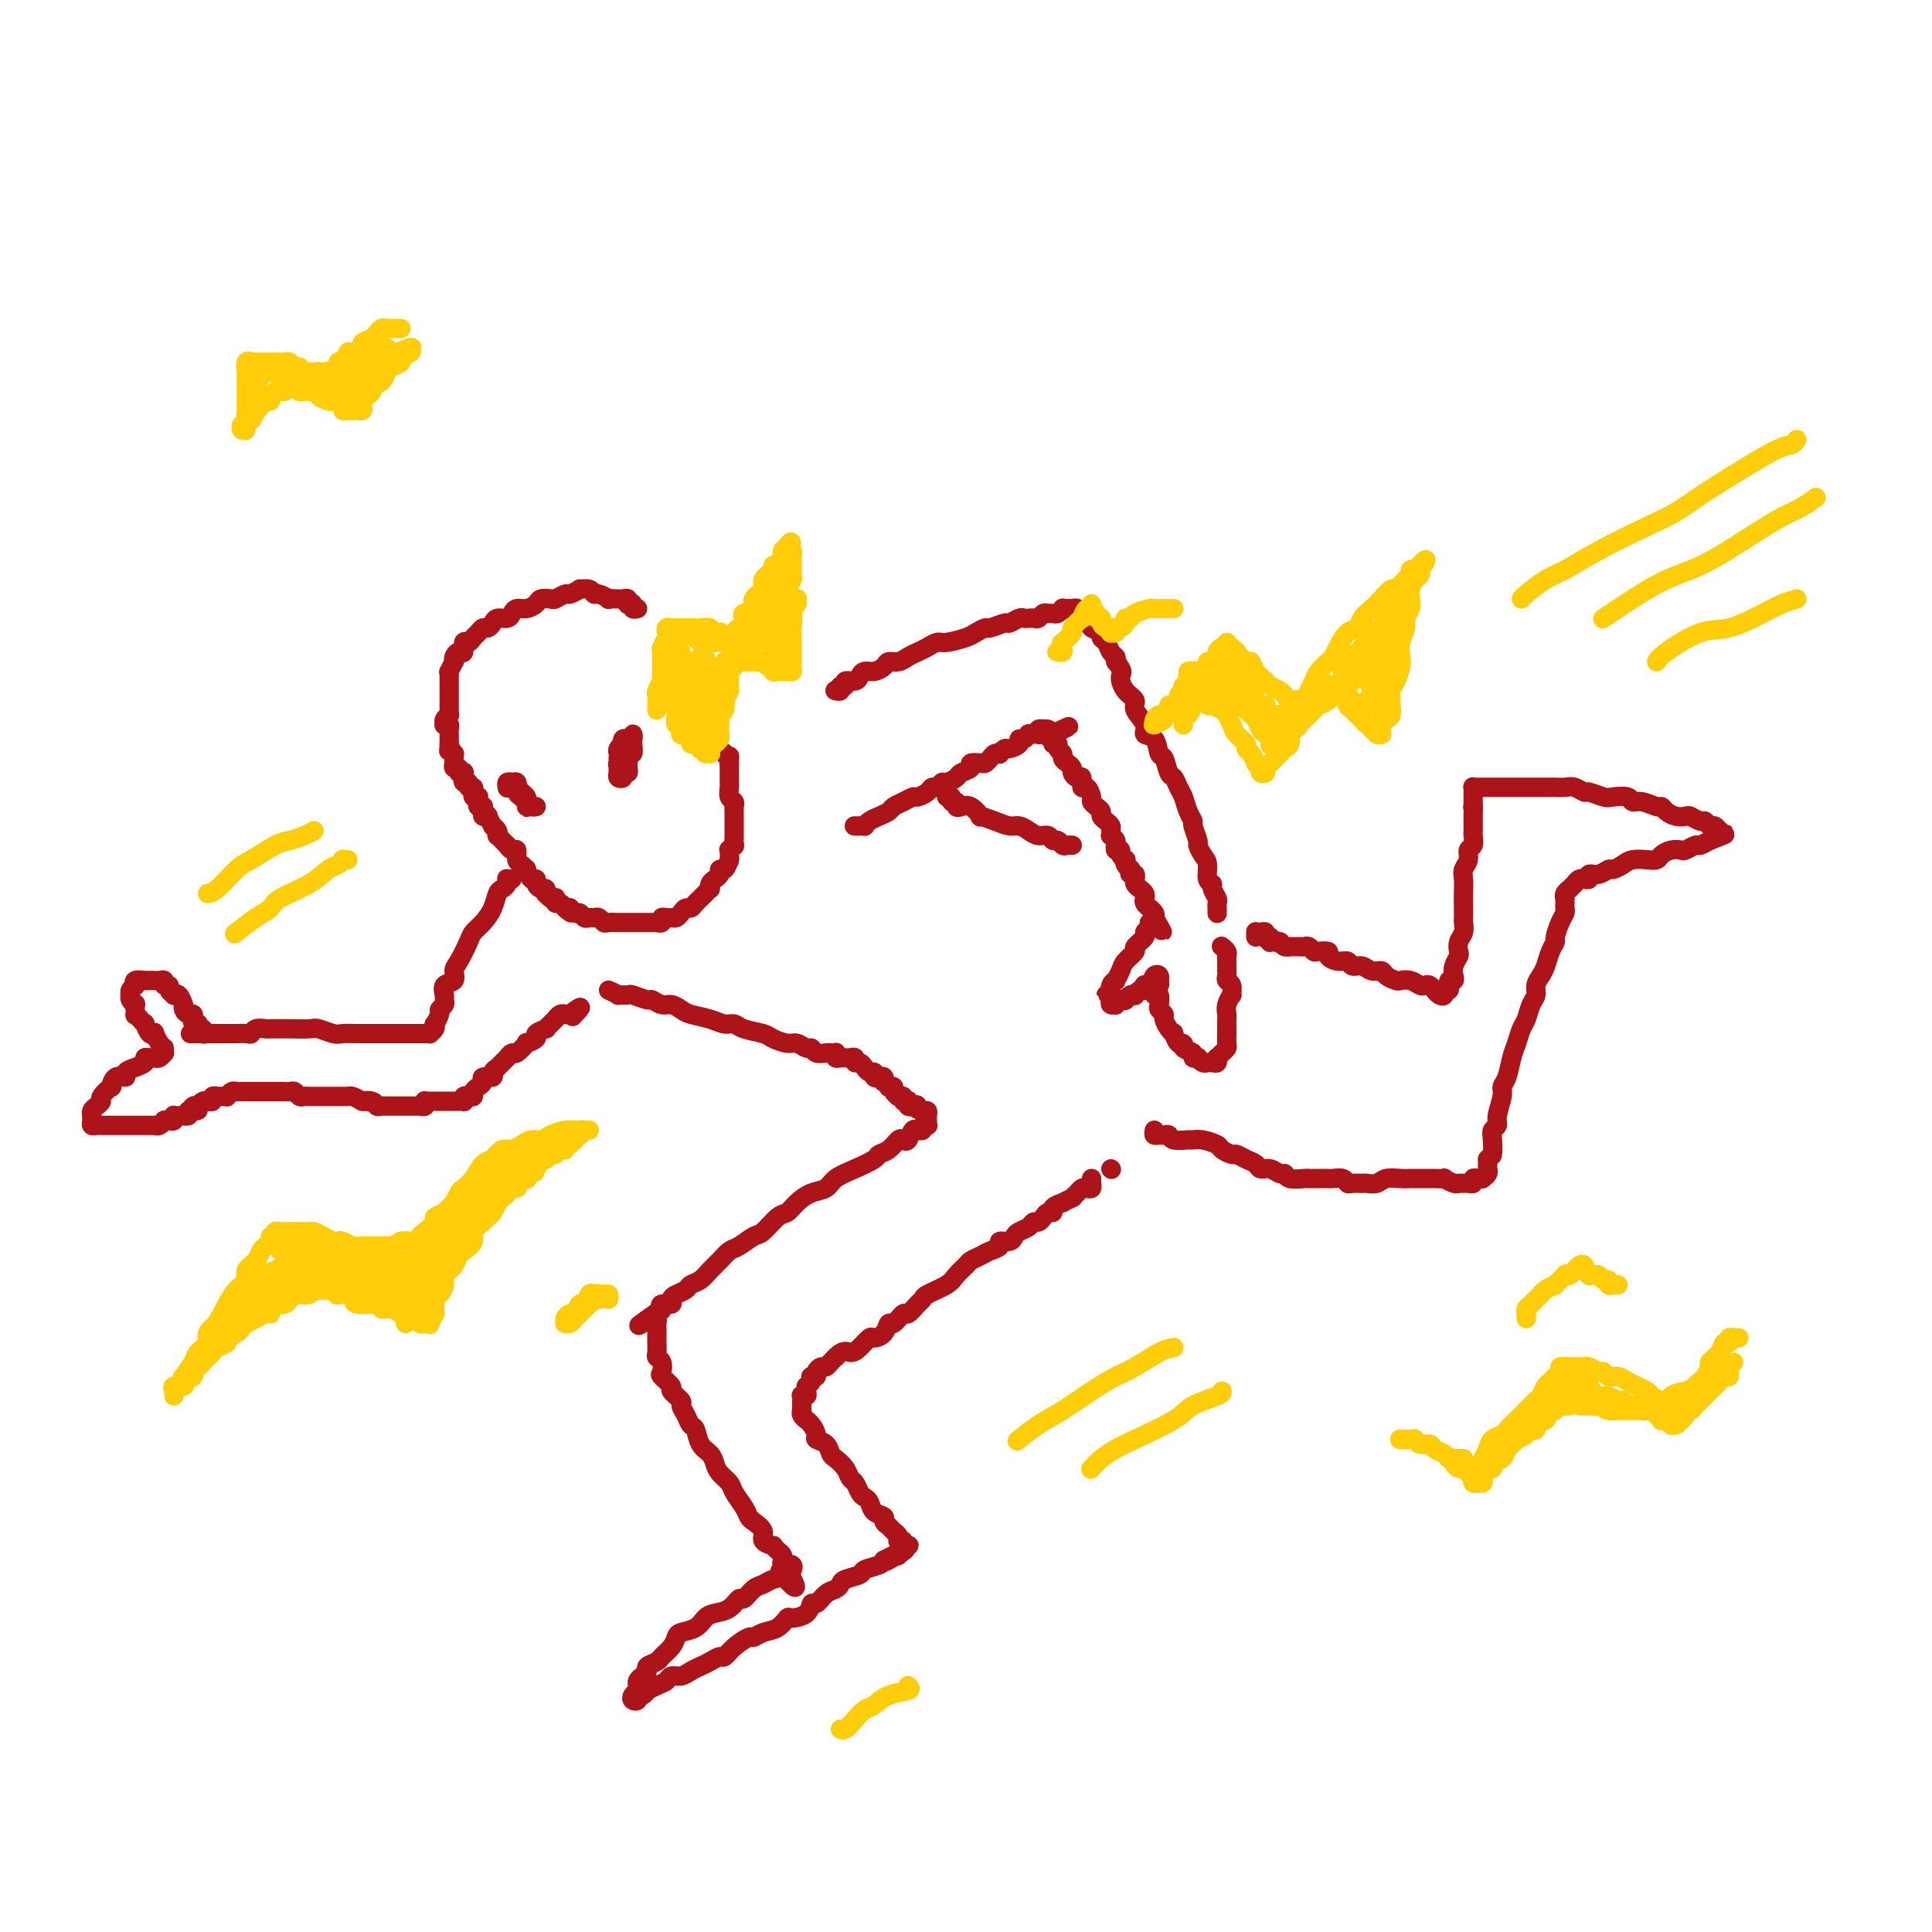 <svg viewBox='0 0 400 400' version='1.1' xmlns='http://www.w3.org/2000/svg' xmlns:xlink='http://www.w3.org/1999/xlink'><g fill='none' stroke='rgb(173,20,25)' stroke-width='4' stroke-linecap='round' stroke-linejoin='round'><path d='M132,126c-0.452,0.111 -0.905,0.222 -1,0c-0.095,-0.222 0.167,-0.778 0,-1c-0.167,-0.222 -0.764,-0.112 -1,0c-0.236,0.112 -0.110,0.226 0,0c0.110,-0.226 0.203,-0.791 0,-1c-0.203,-0.209 -0.702,-0.060 -1,0c-0.298,0.060 -0.395,0.031 -1,0c-0.605,-0.031 -1.719,-0.065 -2,0c-0.281,0.065 0.270,0.228 0,0c-0.270,-0.228 -1.363,-0.847 -2,-1c-0.637,-0.153 -0.819,0.159 -1,0c-0.181,-0.159 -0.362,-0.790 -1,-1c-0.638,-0.210 -1.733,-0.000 -2,0c-0.267,0.000 0.294,-0.210 0,0c-0.294,0.210 -1.445,0.840 -2,1c-0.555,0.160 -0.515,-0.151 -1,0c-0.485,0.151 -1.495,0.762 -2,1c-0.505,0.238 -0.506,0.101 -1,0c-0.494,-0.101 -1.480,-0.168 -2,0c-0.520,0.168 -0.572,0.571 -1,1c-0.428,0.429 -1.232,0.885 -2,1c-0.768,0.115 -1.501,-0.110 -2,0c-0.499,0.110 -0.764,0.555 -1,1c-0.236,0.445 -0.445,0.889 -1,1c-0.555,0.111 -1.458,-0.111 -2,0c-0.542,0.111 -0.723,0.554 -1,1c-0.277,0.446 -0.651,0.894 -1,1c-0.349,0.106 -0.672,-0.131 -1,0c-0.328,0.131 -0.662,0.631 -1,1c-0.338,0.369 -0.682,0.606 -1,1c-0.318,0.394 -0.611,0.945 -1,1c-0.389,0.055 -0.875,-0.387 -1,0c-0.125,0.387 0.111,1.604 0,2c-0.111,0.396 -0.569,-0.030 -1,0c-0.431,0.030 -0.833,0.515 -1,1c-0.167,0.485 -0.097,0.970 0,1c0.097,0.030 0.222,-0.394 0,0c-0.222,0.394 -0.792,1.607 -1,2c-0.208,0.393 -0.056,-0.035 0,0c0.056,0.035 0.015,0.534 0,1c-0.015,0.466 -0.004,0.898 0,1c0.004,0.102 0.001,-0.126 0,0c-0.001,0.126 -0.000,0.607 0,1c0.000,0.393 0.000,0.698 0,1c-0.000,0.302 -0.000,0.602 0,1c0.000,0.398 0.000,0.894 0,1c-0.000,0.106 -0.000,-0.178 0,0c0.000,0.178 0.001,0.817 0,1c-0.001,0.183 -0.004,-0.092 0,0c0.004,0.092 0.015,0.550 0,1c-0.015,0.450 -0.058,0.891 0,1c0.058,0.109 0.215,-0.115 0,0c-0.215,0.115 -0.804,0.569 -1,1c-0.196,0.431 -0.000,0.837 0,1c0.000,0.163 -0.196,0.081 0,0c0.196,-0.081 0.785,-0.163 1,0c0.215,0.163 0.058,0.569 0,1c-0.058,0.431 -0.015,0.886 0,1c0.015,0.114 0.004,-0.114 0,0c-0.004,0.114 -0.001,0.569 0,1c0.001,0.431 0.000,0.837 0,1c-0.000,0.163 -0.000,0.081 0,0'/><path d='M93,154c-0.061,2.483 -0.212,1.191 0,1c0.212,-0.191 0.789,0.718 1,1c0.211,0.282 0.055,-0.064 0,0c-0.055,0.064 -0.011,0.538 0,1c0.011,0.462 -0.012,0.912 0,1c0.012,0.088 0.060,-0.186 0,0c-0.060,0.186 -0.226,0.833 0,1c0.226,0.167 0.845,-0.147 1,0c0.155,0.147 -0.154,0.756 0,1c0.154,0.244 0.772,0.122 1,0c0.228,-0.122 0.065,-0.244 0,0c-0.065,0.244 -0.033,0.854 0,1c0.033,0.146 0.065,-0.172 0,0c-0.065,0.172 -0.228,0.835 0,1c0.228,0.165 0.846,-0.167 1,0c0.154,0.167 -0.156,0.833 0,1c0.156,0.167 0.778,-0.165 1,0c0.222,0.165 0.045,0.828 0,1c-0.045,0.172 0.041,-0.147 0,0c-0.041,0.147 -0.208,0.761 0,1c0.208,0.239 0.792,0.103 1,0c0.208,-0.103 0.042,-0.172 0,0c-0.042,0.172 0.042,0.585 0,1c-0.042,0.415 -0.208,0.833 0,1c0.208,0.167 0.792,0.084 1,0c0.208,-0.084 0.041,-0.168 0,0c-0.041,0.168 0.046,0.589 0,1c-0.046,0.411 -0.223,0.813 0,1c0.223,0.187 0.848,0.158 1,0c0.152,-0.158 -0.169,-0.445 0,0c0.169,0.445 0.829,1.621 1,2c0.171,0.379 -0.148,-0.039 0,0c0.148,0.039 0.762,0.536 1,1c0.238,0.464 0.102,0.894 0,1c-0.102,0.106 -0.168,-0.111 0,0c0.168,0.111 0.571,0.550 1,1c0.429,0.450 0.885,0.912 1,1c0.115,0.088 -0.110,-0.198 0,0c0.110,0.198 0.555,0.881 1,1c0.445,0.119 0.889,-0.324 1,0c0.111,0.324 -0.111,1.415 0,2c0.111,0.585 0.556,0.664 1,1c0.444,0.336 0.889,0.930 1,1c0.111,0.070 -0.111,-0.384 0,0c0.111,0.384 0.555,1.604 1,2c0.445,0.396 0.890,-0.034 1,0c0.110,0.034 -0.115,0.530 0,1c0.115,0.470 0.569,0.914 1,1c0.431,0.086 0.837,-0.187 1,0c0.163,0.187 0.082,0.834 0,1c-0.082,0.166 -0.166,-0.148 0,0c0.166,0.148 0.583,0.757 1,1c0.417,0.243 0.833,0.121 1,0c0.167,-0.121 0.083,-0.243 0,0c-0.083,0.243 -0.167,0.849 0,1c0.167,0.151 0.583,-0.152 1,0c0.417,0.152 0.833,0.758 1,1c0.167,0.242 0.083,0.121 0,0'/><path d='M117,188c2.190,2.101 1.164,0.353 1,0c-0.164,-0.353 0.533,0.690 1,1c0.467,0.310 0.702,-0.114 1,0c0.298,0.114 0.657,0.766 1,1c0.343,0.234 0.668,0.049 1,0c0.332,-0.049 0.670,0.040 1,0c0.330,-0.040 0.652,-0.207 1,0c0.348,0.207 0.723,0.787 1,1c0.277,0.213 0.455,0.057 1,0c0.545,-0.057 1.456,-0.015 2,0c0.544,0.015 0.719,0.004 1,0c0.281,-0.004 0.667,-0.001 1,0c0.333,0.001 0.614,0.000 1,0c0.386,-0.000 0.877,-0.000 1,0c0.123,0.000 -0.121,0.000 0,0c0.121,-0.000 0.606,-0.000 1,0c0.394,0.000 0.698,0.001 1,0c0.302,-0.001 0.602,-0.004 1,0c0.398,0.004 0.894,0.015 1,0c0.106,-0.015 -0.179,-0.057 0,0c0.179,0.057 0.821,0.212 1,0c0.179,-0.212 -0.107,-0.792 0,-1c0.107,-0.208 0.606,-0.046 1,0c0.394,0.046 0.683,-0.025 1,0c0.317,0.025 0.662,0.148 1,0c0.338,-0.148 0.669,-0.565 1,-1c0.331,-0.435 0.662,-0.886 1,-1c0.338,-0.114 0.682,0.110 1,0c0.318,-0.110 0.611,-0.555 1,-1c0.389,-0.445 0.875,-0.889 1,-1c0.125,-0.111 -0.111,0.111 0,0c0.111,-0.111 0.568,-0.555 1,-1c0.432,-0.445 0.838,-0.892 1,-1c0.162,-0.108 0.081,0.125 0,0c-0.081,-0.125 -0.163,-0.606 0,-1c0.163,-0.394 0.569,-0.701 1,-1c0.431,-0.299 0.886,-0.588 1,-1c0.114,-0.412 -0.113,-0.945 0,-1c0.113,-0.055 0.566,0.370 1,0c0.434,-0.370 0.847,-1.534 1,-2c0.153,-0.466 0.045,-0.234 0,0c-0.045,0.234 -0.026,0.471 0,0c0.026,-0.471 0.060,-1.651 0,-2c-0.060,-0.349 -0.212,0.132 0,0c0.212,-0.132 0.789,-0.876 1,-1c0.211,-0.124 0.057,0.371 0,0c-0.057,-0.371 -0.015,-1.610 0,-2c0.015,-0.390 0.004,0.068 0,0c-0.004,-0.068 -0.001,-0.662 0,-1c0.001,-0.338 -0.000,-0.419 0,-1c0.000,-0.581 0.001,-1.661 0,-2c-0.001,-0.339 -0.004,0.065 0,0c0.004,-0.065 0.015,-0.599 0,-1c-0.015,-0.401 -0.057,-0.671 0,-1c0.057,-0.329 0.211,-0.718 0,-1c-0.211,-0.282 -0.789,-0.456 -1,-1c-0.211,-0.544 -0.057,-1.458 0,-2c0.057,-0.542 0.015,-0.712 0,-1c-0.015,-0.288 -0.004,-0.693 0,-1c0.004,-0.307 0.001,-0.516 0,-1c-0.001,-0.484 -0.001,-1.242 0,-2'/><path d='M151,158c-0.095,-2.488 0.167,-1.208 0,-1c-0.167,0.208 -0.762,-0.655 -1,-1c-0.238,-0.345 -0.119,-0.173 0,0'/></g>
<g fill='none' stroke='rgb(255,205,10)' stroke-width='4' stroke-linecap='round' stroke-linejoin='round'><path d='M136,146c0.000,0.542 0.000,1.084 0,1c-0.000,-0.084 -0.001,-0.795 0,-1c0.001,-0.205 0.004,0.096 0,0c-0.004,-0.096 -0.015,-0.588 0,-1c0.015,-0.412 0.057,-0.744 0,-1c-0.057,-0.256 -0.211,-0.435 0,-1c0.211,-0.565 0.789,-1.518 1,-2c0.211,-0.482 0.056,-0.495 0,-1c-0.056,-0.505 -0.011,-1.501 0,-2c0.011,-0.499 -0.011,-0.502 0,-1c0.011,-0.498 0.056,-1.491 0,-2c-0.056,-0.509 -0.212,-0.532 0,-1c0.212,-0.468 0.793,-1.379 1,-2c0.207,-0.621 0.042,-0.951 0,-1c-0.042,-0.049 0.041,0.183 0,0c-0.041,-0.183 -0.204,-0.781 0,-1c0.204,-0.219 0.777,-0.059 1,0c0.223,0.059 0.098,0.016 0,0c-0.098,-0.016 -0.167,-0.004 0,0c0.167,0.004 0.570,0.001 1,0c0.430,-0.001 0.888,-0.000 1,0c0.112,0.000 -0.123,0.000 0,0c0.123,-0.000 0.605,0.000 1,0c0.395,-0.000 0.702,-0.001 1,0c0.298,0.001 0.585,0.004 1,0c0.415,-0.004 0.956,-0.015 1,0c0.044,0.015 -0.409,0.056 0,0c0.409,-0.056 1.682,-0.208 2,0c0.318,0.208 -0.317,0.778 0,1c0.317,0.222 1.587,0.098 2,0c0.413,-0.098 -0.029,-0.169 0,0c0.029,0.169 0.530,0.578 1,1c0.470,0.422 0.910,0.857 1,1c0.090,0.143 -0.169,-0.004 0,0c0.169,0.004 0.767,0.161 1,0c0.233,-0.161 0.102,-0.638 0,-1c-0.102,-0.362 -0.173,-0.608 0,-1c0.173,-0.392 0.590,-0.930 1,-1c0.410,-0.070 0.811,0.329 1,0c0.189,-0.329 0.164,-1.387 0,-2c-0.164,-0.613 -0.466,-0.783 0,-1c0.466,-0.217 1.702,-0.481 2,-1c0.298,-0.519 -0.341,-1.292 0,-2c0.341,-0.708 1.663,-1.350 2,-2c0.337,-0.650 -0.312,-1.306 0,-2c0.312,-0.694 1.587,-1.425 2,-2c0.413,-0.575 -0.034,-0.995 0,-1c0.034,-0.005 0.548,0.405 1,0c0.452,-0.405 0.843,-1.624 1,-2c0.157,-0.376 0.081,0.091 0,0c-0.081,-0.091 -0.166,-0.740 0,-1c0.166,-0.260 0.583,-0.130 1,0'/><path d='M163,114c1.563,-2.767 0.471,-1.685 0,-1c-0.471,0.685 -0.322,0.971 0,1c0.322,0.029 0.819,-0.201 1,0c0.181,0.201 0.048,0.831 0,1c-0.048,0.169 -0.012,-0.124 0,0c0.012,0.124 -0.001,0.666 0,1c0.001,0.334 0.015,0.460 0,1c-0.015,0.540 -0.057,1.496 0,2c0.057,0.504 0.215,0.558 0,1c-0.215,0.442 -0.804,1.273 -1,2c-0.196,0.727 -0.000,1.351 0,2c0.000,0.649 -0.196,1.325 0,2c0.196,0.675 0.785,1.349 1,2c0.215,0.651 0.058,1.277 0,2c-0.058,0.723 -0.015,1.541 0,2c0.015,0.459 0.004,0.557 0,1c-0.004,0.443 -0.001,1.229 0,2c0.001,0.771 0.001,1.527 0,2c-0.001,0.473 -0.003,0.663 0,1c0.003,0.337 0.011,0.822 0,1c-0.011,0.178 -0.041,0.048 0,0c0.041,-0.048 0.152,-0.013 0,0c-0.152,0.013 -0.566,0.005 -1,0c-0.434,-0.005 -0.886,-0.005 -1,0c-0.114,0.005 0.110,0.017 0,0c-0.110,-0.017 -0.554,-0.061 -1,0c-0.446,0.061 -0.893,0.228 -1,0c-0.107,-0.228 0.125,-0.849 0,-1c-0.125,-0.151 -0.607,0.170 -1,0c-0.393,-0.170 -0.696,-0.830 -1,-1c-0.304,-0.170 -0.607,0.151 -1,0c-0.393,-0.151 -0.875,-0.772 -1,-1c-0.125,-0.228 0.107,-0.061 0,0c-0.107,0.061 -0.554,0.015 -1,0c-0.446,-0.015 -0.890,-0.000 -1,0c-0.110,0.000 0.114,-0.014 0,0c-0.114,0.014 -0.567,0.055 -1,0c-0.433,-0.055 -0.847,-0.208 -1,0c-0.153,0.208 -0.045,0.777 0,1c0.045,0.223 0.026,0.101 0,0c-0.026,-0.101 -0.059,-0.182 0,0c0.059,0.182 0.212,0.626 0,1c-0.212,0.374 -0.788,0.677 -1,1c-0.212,0.323 -0.060,0.667 0,1c0.060,0.333 0.026,0.656 0,1c-0.026,0.344 -0.046,0.708 0,1c0.046,0.292 0.156,0.512 0,1c-0.156,0.488 -0.578,1.244 -1,2'/><path d='M150,145c-0.326,1.283 -0.140,-0.008 0,0c0.140,0.008 0.234,1.316 0,2c-0.234,0.684 -0.795,0.743 -1,1c-0.205,0.257 -0.054,0.713 0,1c0.054,0.287 0.010,0.407 0,1c-0.010,0.593 0.012,1.661 0,2c-0.012,0.339 -0.060,-0.050 0,0c0.060,0.050 0.226,0.539 0,1c-0.226,0.461 -0.844,0.894 -1,1c-0.156,0.106 0.150,-0.114 0,0c-0.150,0.114 -0.757,0.563 -1,1c-0.243,0.437 -0.122,0.863 0,1c0.122,0.137 0.244,-0.015 0,0c-0.244,0.015 -0.853,0.196 -1,0c-0.147,-0.196 0.167,-0.770 0,-1c-0.167,-0.230 -0.814,-0.117 -1,0c-0.186,0.117 0.091,0.238 0,0c-0.091,-0.238 -0.550,-0.834 -1,-1c-0.450,-0.166 -0.891,0.100 -1,0c-0.109,-0.100 0.114,-0.565 0,-1c-0.114,-0.435 -0.565,-0.839 -1,-1c-0.435,-0.161 -0.852,-0.080 -1,0c-0.148,0.080 -0.026,0.158 0,0c0.026,-0.158 -0.045,-0.553 0,-1c0.045,-0.447 0.207,-0.946 0,-1c-0.207,-0.054 -0.784,0.336 -1,0c-0.216,-0.336 -0.072,-1.400 0,-2c0.072,-0.600 0.072,-0.738 0,-1c-0.072,-0.262 -0.215,-0.647 0,-1c0.215,-0.353 0.790,-0.672 1,-1c0.210,-0.328 0.056,-0.665 0,-1c-0.056,-0.335 -0.015,-0.668 0,-1c0.015,-0.332 0.004,-0.663 0,-1c-0.004,-0.337 -0.001,-0.682 0,-1c0.001,-0.318 0.000,-0.611 0,-1c-0.000,-0.389 -0.000,-0.875 0,-1c0.000,-0.125 0.000,0.110 0,0c-0.000,-0.110 -0.000,-0.567 0,-1c0.000,-0.433 0.001,-0.844 0,-1c-0.001,-0.156 -0.004,-0.057 0,0c0.004,0.057 0.015,0.071 0,0c-0.015,-0.071 -0.057,-0.226 0,0c0.057,0.226 0.211,0.834 0,1c-0.211,0.166 -0.788,-0.109 -1,0c-0.212,0.109 -0.061,0.603 0,1c0.061,0.397 0.030,0.699 0,1'/><path d='M140,140c0.016,-1.131 0.056,1.043 0,2c-0.056,0.957 -0.208,0.698 0,1c0.208,0.302 0.778,1.166 1,2c0.222,0.834 0.097,1.638 0,2c-0.097,0.362 -0.167,0.283 0,1c0.167,0.717 0.571,2.230 1,3c0.429,0.770 0.885,0.798 1,1c0.115,0.202 -0.109,0.577 0,1c0.109,0.423 0.551,0.894 1,1c0.449,0.106 0.904,-0.152 1,0c0.096,0.152 -0.167,0.713 0,1c0.167,0.287 0.763,0.300 1,0c0.237,-0.300 0.116,-0.913 0,-1c-0.116,-0.087 -0.227,0.351 0,0c0.227,-0.351 0.793,-1.491 1,-2c0.207,-0.509 0.055,-0.385 0,-1c-0.055,-0.615 -0.014,-1.967 0,-3c0.014,-1.033 -0.000,-1.747 0,-2c0.000,-0.253 0.014,-0.044 0,-1c-0.014,-0.956 -0.057,-3.078 0,-4c0.057,-0.922 0.212,-0.643 0,-1c-0.212,-0.357 -0.793,-1.351 -1,-2c-0.207,-0.649 -0.041,-0.954 0,-1c0.041,-0.046 -0.042,0.168 0,0c0.042,-0.168 0.208,-0.718 0,-1c-0.208,-0.282 -0.792,-0.298 -1,0c-0.208,0.298 -0.042,0.909 0,1c0.042,0.091 -0.041,-0.338 0,0c0.041,0.338 0.207,1.442 0,2c-0.207,0.558 -0.787,0.569 -1,1c-0.213,0.431 -0.058,1.280 0,2c0.058,0.720 0.019,1.310 0,2c-0.019,0.690 -0.019,1.480 0,2c0.019,0.520 0.058,0.770 0,1c-0.058,0.230 -0.212,0.440 0,1c0.212,0.560 0.789,1.469 1,2c0.211,0.531 0.057,0.685 0,1c-0.057,0.315 -0.016,0.791 0,1c0.016,0.209 0.008,0.151 0,0c-0.008,-0.151 -0.016,-0.394 0,-1c0.016,-0.606 0.057,-1.576 0,-2c-0.057,-0.424 -0.211,-0.304 0,-1c0.211,-0.696 0.788,-2.210 1,-3c0.212,-0.790 0.061,-0.855 0,-1c-0.061,-0.145 -0.030,-0.368 0,-1c0.030,-0.632 0.060,-1.672 0,-2c-0.060,-0.328 -0.210,0.055 0,0c0.210,-0.055 0.778,-0.550 1,-1c0.222,-0.450 0.097,-0.857 0,-1c-0.097,-0.143 -0.166,-0.023 0,0c0.166,0.023 0.565,-0.050 1,0c0.435,0.050 0.904,0.223 1,0c0.096,-0.223 -0.180,-0.843 0,-1c0.180,-0.157 0.818,0.150 1,0c0.182,-0.150 -0.091,-0.757 0,-1c0.091,-0.243 0.545,-0.121 1,0'/><path d='M151,137c1.012,-0.619 1.041,-0.166 1,0c-0.041,0.166 -0.152,0.044 0,0c0.152,-0.044 0.566,-0.012 1,0c0.434,0.012 0.886,0.003 1,0c0.114,-0.003 -0.110,-0.001 0,0c0.110,0.001 0.555,0.000 1,0c0.445,-0.000 0.890,-0.000 1,0c0.110,0.000 -0.115,-0.000 0,0c0.115,0.000 0.569,0.000 1,0c0.431,-0.000 0.837,-0.001 1,0c0.163,0.001 0.082,0.004 0,0c-0.082,-0.004 -0.167,-0.015 0,0c0.167,0.015 0.585,0.057 1,0c0.415,-0.057 0.828,-0.213 1,0c0.172,0.213 0.102,0.796 0,1c-0.102,0.204 -0.238,0.028 0,0c0.238,-0.028 0.848,0.094 1,0c0.152,-0.094 -0.155,-0.402 0,-1c0.155,-0.598 0.773,-1.487 1,-2c0.227,-0.513 0.065,-0.649 0,-1c-0.065,-0.351 -0.032,-0.915 0,-1c0.032,-0.085 0.065,0.310 0,0c-0.065,-0.310 -0.227,-1.326 0,-2c0.227,-0.674 0.845,-1.007 1,-1c0.155,0.007 -0.151,0.353 0,0c0.151,-0.353 0.758,-1.405 1,-2c0.242,-0.595 0.118,-0.734 0,-1c-0.118,-0.266 -0.232,-0.660 0,-1c0.232,-0.340 0.808,-0.628 1,-1c0.192,-0.372 0.000,-0.829 0,-1c-0.000,-0.171 0.192,-0.056 0,0c-0.192,0.056 -0.768,0.053 -1,0c-0.232,-0.053 -0.119,-0.154 0,0c0.119,0.154 0.243,0.565 0,1c-0.243,0.435 -0.854,0.894 -1,1c-0.146,0.106 0.172,-0.140 0,0c-0.172,0.140 -0.834,0.667 -1,1c-0.166,0.333 0.166,0.471 0,1c-0.166,0.529 -0.829,1.448 -1,2c-0.171,0.552 0.149,0.737 0,1c-0.149,0.263 -0.768,0.604 -1,1c-0.232,0.396 -0.077,0.848 0,1c0.077,0.152 0.077,0.004 0,0c-0.077,-0.004 -0.231,0.137 0,0c0.231,-0.137 0.846,-0.551 1,-1c0.154,-0.449 -0.155,-0.932 0,-1c0.155,-0.068 0.774,0.281 1,0c0.226,-0.281 0.061,-1.191 0,-2c-0.061,-0.809 -0.017,-1.517 0,-2c0.017,-0.483 0.009,-0.742 0,-1'/><path d='M162,126c0.535,-1.487 0.872,-1.705 1,-2c0.128,-0.295 0.049,-0.665 0,-1c-0.049,-0.335 -0.066,-0.633 0,-1c0.066,-0.367 0.216,-0.804 0,-1c-0.216,-0.196 -0.797,-0.153 -1,0c-0.203,0.153 -0.026,0.415 0,1c0.026,0.585 -0.097,1.492 0,2c0.097,0.508 0.415,0.617 0,1c-0.415,0.383 -1.561,1.038 -2,2c-0.439,0.962 -0.170,2.229 0,3c0.170,0.771 0.242,1.046 0,1c-0.242,-0.046 -0.798,-0.411 -1,0c-0.202,0.411 -0.050,1.599 0,2c0.050,0.401 -0.000,0.015 0,0c0.000,-0.015 0.052,0.340 0,0c-0.052,-0.340 -0.207,-1.375 0,-2c0.207,-0.625 0.777,-0.840 1,-1c0.223,-0.160 0.098,-0.267 0,-1c-0.098,-0.733 -0.170,-2.094 0,-3c0.170,-0.906 0.581,-1.358 1,-2c0.419,-0.642 0.845,-1.476 1,-2c0.155,-0.524 0.039,-0.740 0,-1c-0.039,-0.260 0.001,-0.566 0,-1c-0.001,-0.434 -0.042,-0.997 0,-1c0.042,-0.003 0.166,0.555 0,1c-0.166,0.445 -0.622,0.777 -1,1c-0.378,0.223 -0.679,0.336 -1,1c-0.321,0.664 -0.661,1.879 -1,3c-0.339,1.121 -0.678,2.147 -1,3c-0.322,0.853 -0.626,1.534 -1,2c-0.374,0.466 -0.819,0.718 -1,1c-0.181,0.282 -0.100,0.594 0,1c0.100,0.406 0.219,0.908 0,1c-0.219,0.092 -0.776,-0.224 -1,0c-0.224,0.224 -0.115,0.988 0,1c0.115,0.012 0.237,-0.729 0,-1c-0.237,-0.271 -0.832,-0.073 -1,0c-0.168,0.073 0.092,0.019 0,0c-0.092,-0.019 -0.535,-0.005 -1,0c-0.465,0.005 -0.951,0.001 -1,0c-0.049,-0.001 0.338,0.001 0,0c-0.338,-0.001 -1.400,-0.004 -2,0c-0.600,0.004 -0.739,0.015 -1,0c-0.261,-0.015 -0.644,-0.057 -1,0c-0.356,0.057 -0.684,0.211 -1,0c-0.316,-0.211 -0.621,-0.789 -1,-1c-0.379,-0.211 -0.833,-0.057 -1,0c-0.167,0.057 -0.048,0.016 0,0c0.048,-0.016 0.024,-0.008 0,0'/><path d='M145,132c-1.592,-0.083 -0.570,0.710 0,1c0.570,0.290 0.690,0.078 1,0c0.310,-0.078 0.811,-0.020 1,0c0.189,0.020 0.066,0.003 0,0c-0.066,-0.003 -0.073,0.010 0,0c0.073,-0.010 0.227,-0.041 0,0c-0.227,0.041 -0.836,0.155 -1,0c-0.164,-0.155 0.116,-0.577 0,-1c-0.116,-0.423 -0.627,-0.846 -1,-1c-0.373,-0.154 -0.607,-0.038 -1,0c-0.393,0.038 -0.945,-0.001 -1,0c-0.055,0.001 0.388,0.042 0,0c-0.388,-0.042 -1.607,-0.166 -2,0c-0.393,0.166 0.038,0.621 0,1c-0.038,0.379 -0.546,0.683 -1,1c-0.454,0.317 -0.854,0.647 -1,1c-0.146,0.353 -0.039,0.729 0,1c0.039,0.271 0.009,0.437 0,1c-0.009,0.563 0.001,1.523 0,2c-0.001,0.477 -0.014,0.472 0,1c0.014,0.528 0.055,1.588 0,2c-0.055,0.412 -0.207,0.177 0,0c0.207,-0.177 0.773,-0.294 1,0c0.227,0.294 0.113,1.000 0,1c-0.113,-0.000 -0.226,-0.707 0,-1c0.226,-0.293 0.792,-0.171 1,0c0.208,0.171 0.057,0.393 0,0c-0.057,-0.393 -0.019,-1.400 0,-2c0.019,-0.600 0.020,-0.792 0,-1c-0.020,-0.208 -0.062,-0.434 0,-1c0.062,-0.566 0.226,-1.474 0,-2c-0.226,-0.526 -0.844,-0.670 -1,-1c-0.156,-0.330 0.151,-0.845 0,-1c-0.151,-0.155 -0.758,0.052 -1,0c-0.242,-0.052 -0.117,-0.362 0,0c0.117,0.362 0.228,1.395 0,2c-0.228,0.605 -0.793,0.782 -1,1c-0.207,0.218 -0.057,0.478 0,1c0.057,0.522 0.019,1.307 0,2c-0.019,0.693 -0.019,1.296 0,2c0.019,0.704 0.058,1.511 0,2c-0.058,0.489 -0.213,0.662 0,1c0.213,0.338 0.793,0.843 1,1c0.207,0.157 0.040,-0.033 0,0c-0.040,0.033 0.046,0.289 0,0c-0.046,-0.289 -0.222,-1.124 0,-2c0.222,-0.876 0.844,-1.794 1,-2c0.156,-0.206 -0.154,0.299 0,0c0.154,-0.299 0.773,-1.400 1,-2c0.227,-0.600 0.061,-0.697 0,-1c-0.061,-0.303 -0.016,-0.812 0,-1c0.016,-0.188 0.005,-0.054 0,0c-0.005,0.054 -0.002,0.027 0,0'/><path d='M141,137c0.464,-0.751 0.125,0.370 0,1c-0.125,0.630 -0.035,0.768 0,1c0.035,0.232 0.013,0.557 0,1c-0.013,0.443 -0.019,1.005 0,1c0.019,-0.005 0.062,-0.576 0,-1c-0.062,-0.424 -0.231,-0.702 0,-1c0.231,-0.298 0.861,-0.616 1,-1c0.139,-0.384 -0.211,-0.832 0,-1c0.211,-0.168 0.985,-0.055 1,0c0.015,0.055 -0.728,0.053 -1,0c-0.272,-0.053 -0.073,-0.155 0,0c0.073,0.155 0.020,0.567 0,1c-0.020,0.433 -0.005,0.886 0,1c0.005,0.114 0.001,-0.110 0,0c-0.001,0.110 -0.000,0.555 0,1c0.000,0.445 0.000,0.889 0,1c-0.000,0.111 -0.000,-0.110 0,0c0.000,0.110 0.000,0.552 0,1c-0.000,0.448 -0.000,0.904 0,1c0.000,0.096 0.000,-0.166 0,0c-0.000,0.166 -0.000,0.762 0,1c0.000,0.238 0.000,0.119 0,0'/></g>
<g fill='none' stroke='rgb(173,20,25)' stroke-width='4' stroke-linecap='round' stroke-linejoin='round'><path d='M130,154c-0.030,-0.431 -0.060,-0.862 0,-1c0.060,-0.138 0.208,0.019 0,0c-0.208,-0.019 -0.774,-0.212 -1,0c-0.226,0.212 -0.113,0.830 0,1c0.113,0.170 0.226,-0.109 0,0c-0.226,0.109 -0.793,0.607 -1,1c-0.207,0.393 -0.055,0.683 0,1c0.055,0.317 0.014,0.663 0,1c-0.014,0.337 0.000,0.666 0,1c-0.000,0.334 -0.015,0.674 0,1c0.015,0.326 0.060,0.638 0,1c-0.060,0.362 -0.226,0.773 0,1c0.226,0.227 0.846,0.269 1,0c0.154,-0.269 -0.156,-0.851 0,-1c0.156,-0.149 0.778,0.134 1,0c0.222,-0.134 0.045,-0.684 0,-1c-0.045,-0.316 0.040,-0.399 0,-1c-0.040,-0.601 -0.207,-1.721 0,-2c0.207,-0.279 0.789,0.282 1,0c0.211,-0.282 0.053,-1.406 0,-2c-0.053,-0.594 -0.000,-0.657 0,-1c0.000,-0.343 -0.051,-0.965 0,-1c0.051,-0.035 0.206,0.519 0,1c-0.206,0.481 -0.772,0.889 -1,1c-0.228,0.111 -0.117,-0.076 0,0c0.117,0.076 0.242,0.415 0,1c-0.242,0.585 -0.849,1.415 -1,2c-0.151,0.585 0.156,0.924 0,1c-0.156,0.076 -0.774,-0.109 -1,0c-0.226,0.109 -0.061,0.514 0,1c0.061,0.486 0.016,1.054 0,1c-0.016,-0.054 -0.005,-0.730 0,-1c0.005,-0.270 0.002,-0.135 0,0'/><path d='M105,163c0.022,0.116 0.045,0.231 0,0c-0.045,-0.231 -0.157,-0.810 0,-1c0.157,-0.190 0.582,0.009 1,0c0.418,-0.009 0.829,-0.228 1,0c0.171,0.228 0.102,0.901 0,1c-0.102,0.099 -0.238,-0.376 0,0c0.238,0.376 0.848,1.604 1,2c0.152,0.396 -0.156,-0.040 0,0c0.156,0.040 0.775,0.558 1,1c0.225,0.442 0.058,0.809 0,1c-0.058,0.191 -0.005,0.205 0,0c0.005,-0.205 -0.037,-0.628 0,-1c0.037,-0.372 0.154,-0.692 0,-1c-0.154,-0.308 -0.580,-0.604 -1,-1c-0.420,-0.396 -0.835,-0.890 -1,-1c-0.165,-0.110 -0.079,0.166 0,0c0.079,-0.166 0.149,-0.772 0,-1c-0.149,-0.228 -0.519,-0.076 -1,0c-0.481,0.076 -1.072,0.076 -1,0c0.072,-0.076 0.807,-0.227 1,0c0.193,0.227 -0.154,0.830 0,1c0.154,0.170 0.811,-0.095 1,0c0.189,0.095 -0.090,0.551 0,1c0.090,0.449 0.550,0.891 1,1c0.450,0.109 0.891,-0.114 1,0c0.109,0.114 -0.115,0.567 0,1c0.115,0.433 0.569,0.847 1,1c0.431,0.153 0.837,0.044 1,0c0.163,-0.044 0.081,-0.022 0,0'/><path d='M173,143c0.033,0.009 0.066,0.017 0,0c-0.066,-0.017 -0.230,-0.061 0,0c0.230,0.061 0.853,0.227 1,0c0.147,-0.227 -0.182,-0.848 0,-1c0.182,-0.152 0.874,0.166 1,0c0.126,-0.166 -0.314,-0.814 0,-1c0.314,-0.186 1.384,0.091 2,0c0.616,-0.091 0.780,-0.550 1,-1c0.220,-0.450 0.496,-0.890 1,-1c0.504,-0.110 1.237,0.111 2,0c0.763,-0.111 1.555,-0.555 2,-1c0.445,-0.445 0.542,-0.893 1,-1c0.458,-0.107 1.278,0.125 2,0c0.722,-0.125 1.346,-0.607 2,-1c0.654,-0.393 1.338,-0.697 2,-1c0.662,-0.303 1.304,-0.606 2,-1c0.696,-0.394 1.448,-0.880 2,-1c0.552,-0.120 0.905,0.127 2,0c1.095,-0.127 2.931,-0.626 4,-1c1.069,-0.374 1.370,-0.621 2,-1c0.630,-0.379 1.587,-0.890 2,-1c0.413,-0.110 0.282,0.181 1,0c0.718,-0.181 2.286,-0.833 3,-1c0.714,-0.167 0.572,0.151 1,0c0.428,-0.151 1.424,-0.772 2,-1c0.576,-0.228 0.732,-0.065 1,0c0.268,0.065 0.649,0.032 1,0c0.351,-0.032 0.671,-0.061 1,0c0.329,0.061 0.665,0.214 1,0c0.335,-0.214 0.668,-0.793 1,-1c0.332,-0.207 0.663,-0.041 1,0c0.337,0.041 0.682,-0.041 1,0c0.318,0.041 0.611,0.207 1,0c0.389,-0.207 0.874,-0.787 1,-1c0.126,-0.213 -0.106,-0.058 0,0c0.106,0.058 0.549,0.019 1,0c0.451,-0.019 0.909,-0.019 1,0c0.091,0.019 -0.186,0.057 0,0c0.186,-0.057 0.834,-0.208 1,0c0.166,0.208 -0.149,0.774 0,1c0.149,0.226 0.761,0.112 1,0c0.239,-0.112 0.103,-0.223 0,0c-0.103,0.223 -0.173,0.781 0,1c0.173,0.219 0.590,0.100 1,0c0.410,-0.100 0.813,-0.181 1,0c0.187,0.181 0.158,0.625 0,1c-0.158,0.375 -0.446,0.682 0,1c0.446,0.318 1.626,0.649 2,1c0.374,0.351 -0.057,0.724 0,1c0.057,0.276 0.603,0.455 1,1c0.397,0.545 0.645,1.454 1,2c0.355,0.546 0.816,0.727 1,1c0.184,0.273 0.092,0.636 0,1'/><path d='M231,137c1.903,2.226 1.159,2.290 1,3c-0.159,0.710 0.267,2.064 1,3c0.733,0.936 1.772,1.453 2,2c0.228,0.547 -0.356,1.124 0,2c0.356,0.876 1.654,2.050 2,3c0.346,0.950 -0.258,1.677 0,2c0.258,0.323 1.379,0.243 2,1c0.621,0.757 0.744,2.353 1,3c0.256,0.647 0.646,0.346 1,1c0.354,0.654 0.672,2.261 1,3c0.328,0.739 0.666,0.608 1,1c0.334,0.392 0.663,1.307 1,2c0.337,0.693 0.683,1.163 1,2c0.317,0.837 0.606,2.041 1,3c0.394,0.959 0.893,1.675 1,2c0.107,0.325 -0.177,0.260 0,1c0.177,0.740 0.817,2.286 1,3c0.183,0.714 -0.091,0.597 0,1c0.091,0.403 0.545,1.325 1,2c0.455,0.675 0.910,1.102 1,2c0.090,0.898 -0.186,2.268 0,3c0.186,0.732 0.835,0.827 1,1c0.165,0.173 -0.152,0.424 0,1c0.152,0.576 0.773,1.479 1,2c0.227,0.521 0.061,0.662 0,1c-0.061,0.338 -0.016,0.875 0,1c0.016,0.125 0.004,-0.162 0,0c-0.004,0.162 -0.001,0.775 0,1c0.001,0.225 0.000,0.064 0,0c-0.000,-0.064 -0.000,-0.032 0,0'/><path d='M177,171c0.033,-0.000 0.065,-0.000 0,0c-0.065,0.000 -0.228,0.001 0,0c0.228,-0.001 0.848,-0.003 1,0c0.152,0.003 -0.164,0.012 0,0c0.164,-0.012 0.807,-0.045 1,0c0.193,0.045 -0.065,0.167 0,0c0.065,-0.167 0.454,-0.622 1,-1c0.546,-0.378 1.250,-0.680 2,-1c0.750,-0.320 1.548,-0.659 2,-1c0.452,-0.341 0.559,-0.682 1,-1c0.441,-0.318 1.217,-0.611 2,-1c0.783,-0.389 1.572,-0.874 2,-1c0.428,-0.126 0.496,0.106 1,0c0.504,-0.106 1.443,-0.549 2,-1c0.557,-0.451 0.731,-0.908 1,-1c0.269,-0.092 0.634,0.183 1,0c0.366,-0.183 0.733,-0.822 1,-1c0.267,-0.178 0.434,0.106 1,0c0.566,-0.106 1.532,-0.603 2,-1c0.468,-0.397 0.440,-0.694 1,-1c0.560,-0.306 1.708,-0.621 2,-1c0.292,-0.379 -0.273,-0.823 0,-1c0.273,-0.177 1.384,-0.086 2,0c0.616,0.086 0.739,0.168 1,0c0.261,-0.168 0.662,-0.585 1,-1c0.338,-0.415 0.614,-0.828 1,-1c0.386,-0.172 0.882,-0.101 1,0c0.118,0.101 -0.141,0.233 0,0c0.141,-0.233 0.681,-0.832 1,-1c0.319,-0.168 0.415,0.095 1,0c0.585,-0.095 1.658,-0.547 2,-1c0.342,-0.453 -0.048,-0.906 0,-1c0.048,-0.094 0.534,0.171 1,0c0.466,-0.171 0.913,-0.778 1,-1c0.087,-0.222 -0.187,-0.058 0,0c0.187,0.058 0.834,0.012 1,0c0.166,-0.012 -0.148,0.011 0,0c0.148,-0.011 0.757,-0.055 1,0c0.243,0.055 0.121,0.210 0,0c-0.121,-0.210 -0.240,-0.786 0,-1c0.240,-0.214 0.837,-0.068 1,0c0.163,0.068 -0.110,0.057 0,0c0.110,-0.057 0.603,-0.159 1,0c0.397,0.159 0.699,0.580 1,1'/><path d='M218,152c6.338,-2.983 1.683,-0.940 0,0c-1.683,0.940 -0.394,0.777 0,1c0.394,0.223 -0.105,0.833 0,1c0.105,0.167 0.816,-0.110 1,0c0.184,0.110 -0.157,0.607 0,1c0.157,0.393 0.812,0.682 1,1c0.188,0.318 -0.090,0.664 0,1c0.090,0.336 0.550,0.662 1,1c0.450,0.338 0.890,0.687 1,1c0.110,0.313 -0.112,0.590 0,1c0.112,0.410 0.556,0.954 1,1c0.444,0.046 0.889,-0.405 1,0c0.111,0.405 -0.111,1.667 0,2c0.111,0.333 0.556,-0.262 1,0c0.444,0.262 0.889,1.379 1,2c0.111,0.621 -0.111,0.744 0,1c0.111,0.256 0.555,0.646 1,1c0.445,0.354 0.890,0.672 1,1c0.110,0.328 -0.114,0.666 0,1c0.114,0.334 0.565,0.663 1,1c0.435,0.337 0.852,0.681 1,1c0.148,0.319 0.025,0.611 0,1c-0.025,0.389 0.046,0.874 0,1c-0.046,0.126 -0.210,-0.106 0,0c0.210,0.106 0.792,0.549 1,1c0.208,0.451 0.041,0.908 0,1c-0.041,0.092 0.045,-0.182 0,0c-0.045,0.182 -0.222,0.818 0,1c0.222,0.182 0.843,-0.092 1,0c0.157,0.092 -0.150,0.551 0,1c0.150,0.449 0.759,0.890 1,1c0.241,0.110 0.116,-0.110 0,0c-0.116,0.110 -0.224,0.550 0,1c0.224,0.450 0.778,0.909 1,1c0.222,0.091 0.112,-0.187 0,0c-0.112,0.187 -0.227,0.837 0,1c0.227,0.163 0.797,-0.163 1,0c0.203,0.163 0.039,0.813 0,1c-0.039,0.187 0.046,-0.091 0,0c-0.046,0.091 -0.222,0.550 0,1c0.222,0.450 0.844,0.891 1,1c0.156,0.109 -0.154,-0.115 0,0c0.154,0.115 0.772,0.569 1,1c0.228,0.431 0.065,0.837 0,1c-0.065,0.163 -0.033,0.081 0,0c0.033,-0.081 0.065,-0.162 0,0c-0.065,0.162 -0.227,0.568 0,1c0.227,0.432 0.844,0.889 1,1c0.156,0.111 -0.150,-0.124 0,0c0.150,0.124 0.757,0.607 1,1c0.243,0.393 0.121,0.697 0,1'/><path d='M239,190c3.231,5.815 0.809,1.351 0,0c-0.809,-1.351 -0.004,0.410 0,1c0.004,0.590 -0.791,0.007 -1,0c-0.209,-0.007 0.170,0.560 0,1c-0.170,0.440 -0.890,0.751 -1,1c-0.110,0.249 0.388,0.436 0,1c-0.388,0.564 -1.663,1.504 -2,2c-0.337,0.496 0.265,0.549 0,1c-0.265,0.451 -1.395,1.299 -2,2c-0.605,0.701 -0.684,1.253 -1,2c-0.316,0.747 -0.868,1.689 -1,2c-0.132,0.311 0.156,-0.007 0,0c-0.156,0.007 -0.756,0.341 -1,1c-0.244,0.659 -0.132,1.643 0,2c0.132,0.357 0.283,0.085 0,0c-0.283,-0.085 -1.000,0.015 -1,0c0.000,-0.015 0.717,-0.147 1,0c0.283,0.147 0.131,0.572 0,1c-0.131,0.428 -0.241,0.861 0,1c0.241,0.139 0.834,-0.014 1,0c0.166,0.014 -0.097,0.196 0,0c0.097,-0.196 0.552,-0.771 1,-1c0.448,-0.229 0.890,-0.113 1,0c0.110,0.113 -0.111,0.222 0,0c0.111,-0.222 0.555,-0.777 1,-1c0.445,-0.223 0.890,-0.116 1,0c0.110,0.116 -0.115,0.241 0,0c0.115,-0.241 0.569,-0.848 1,-1c0.431,-0.152 0.837,0.152 1,0c0.163,-0.152 0.082,-0.759 0,-1c-0.082,-0.241 -0.166,-0.116 0,0c0.166,0.116 0.583,0.224 1,0c0.417,-0.224 0.833,-0.778 1,-1c0.167,-0.222 0.083,-0.111 0,0'/><path d='M239,203c1.408,-0.408 0.430,0.072 0,0c-0.430,-0.072 -0.310,-0.694 0,-1c0.310,-0.306 0.812,-0.294 1,0c0.188,0.294 0.064,0.871 0,1c-0.064,0.129 -0.066,-0.192 0,0c0.066,0.192 0.200,0.895 0,1c-0.200,0.105 -0.734,-0.390 -1,0c-0.266,0.390 -0.263,1.663 0,2c0.263,0.337 0.788,-0.261 1,0c0.212,0.261 0.112,1.383 0,2c-0.112,0.617 -0.236,0.730 0,1c0.236,0.270 0.833,0.697 1,1c0.167,0.303 -0.096,0.481 0,1c0.096,0.519 0.552,1.378 1,2c0.448,0.622 0.888,1.007 1,1c0.112,-0.007 -0.106,-0.405 0,0c0.106,0.405 0.535,1.615 1,2c0.465,0.385 0.966,-0.054 1,0c0.034,0.054 -0.398,0.602 0,1c0.398,0.398 1.626,0.646 2,1c0.374,0.354 -0.106,0.813 0,1c0.106,0.187 0.798,0.103 1,0c0.202,-0.103 -0.087,-0.224 0,0c0.087,0.224 0.549,0.793 1,1c0.451,0.207 0.892,0.051 1,0c0.108,-0.051 -0.115,0.001 0,0c0.115,-0.001 0.570,-0.056 1,0c0.430,0.056 0.837,0.222 1,0c0.163,-0.222 0.082,-0.832 0,-1c-0.082,-0.168 -0.166,0.106 0,0c0.166,-0.106 0.580,-0.591 1,-1c0.420,-0.409 0.844,-0.744 1,-1c0.156,-0.256 0.042,-0.435 0,-1c-0.042,-0.565 -0.012,-1.516 0,-2c0.012,-0.484 0.007,-0.502 0,-1c-0.007,-0.498 -0.016,-1.477 0,-2c0.016,-0.523 0.058,-0.592 0,-1c-0.058,-0.408 -0.215,-1.156 0,-2c0.215,-0.844 0.804,-1.785 1,-2c0.196,-0.215 -0.000,0.294 0,0c0.000,-0.294 0.196,-1.392 0,-2c-0.196,-0.608 -0.785,-0.726 -1,-1c-0.215,-0.274 -0.057,-0.703 0,-1c0.057,-0.297 0.011,-0.462 0,-1c-0.011,-0.538 0.011,-1.451 0,-2c-0.011,-0.549 -0.054,-0.735 0,-1c0.054,-0.265 0.207,-0.610 0,-1c-0.207,-0.390 -0.773,-0.826 -1,-1c-0.227,-0.174 -0.113,-0.087 0,0'/><path d='M106,182c-0.416,0.023 -0.833,0.046 -1,0c-0.167,-0.046 -0.086,-0.161 0,0c0.086,0.161 0.175,0.599 0,1c-0.175,0.401 -0.614,0.765 -1,1c-0.386,0.235 -0.718,0.340 -1,1c-0.282,0.660 -0.513,1.875 -1,3c-0.487,1.125 -1.231,2.160 -2,3c-0.769,0.840 -1.563,1.486 -2,2c-0.437,0.514 -0.517,0.896 -1,2c-0.483,1.104 -1.369,2.929 -2,4c-0.631,1.071 -1.006,1.386 -1,2c0.006,0.614 0.395,1.526 0,2c-0.395,0.474 -1.574,0.508 -2,1c-0.426,0.492 -0.099,1.440 0,2c0.099,0.560 -0.030,0.732 0,1c0.030,0.268 0.218,0.631 0,1c-0.218,0.369 -0.842,0.743 -1,1c-0.158,0.257 0.150,0.398 0,1c-0.150,0.602 -0.757,1.664 -1,2c-0.243,0.336 -0.122,-0.054 0,0c0.122,0.054 0.243,0.550 0,1c-0.243,0.450 -0.852,0.853 -1,1c-0.148,0.147 0.163,0.040 0,0c-0.163,-0.040 -0.801,-0.011 -1,0c-0.199,0.011 0.042,0.003 0,0c-0.042,-0.003 -0.368,-0.001 -1,0c-0.632,0.001 -1.572,0.000 -2,0c-0.428,-0.000 -0.344,0.000 -1,0c-0.656,-0.000 -2.053,-0.000 -3,0c-0.947,0.000 -1.446,0.001 -2,0c-0.554,-0.001 -1.164,-0.004 -2,0c-0.836,0.004 -1.898,0.015 -3,0c-1.102,-0.015 -2.243,-0.057 -3,0c-0.757,0.057 -1.131,0.211 -2,0c-0.869,-0.211 -2.235,-0.789 -3,-1c-0.765,-0.211 -0.930,-0.057 -2,0c-1.070,0.057 -3.045,0.015 -4,0c-0.955,-0.015 -0.889,-0.005 -1,0c-0.111,0.005 -0.397,0.005 -1,0c-0.603,-0.005 -1.522,-0.015 -2,0c-0.478,0.015 -0.514,0.057 -1,0c-0.486,-0.057 -1.422,-0.211 -2,0c-0.578,0.211 -0.799,0.789 -1,1c-0.201,0.211 -0.383,0.057 -1,0c-0.617,-0.057 -1.671,-0.015 -2,0c-0.329,0.015 0.065,0.004 0,0c-0.065,-0.004 -0.591,-0.001 -1,0c-0.409,0.001 -0.701,0.000 -1,0c-0.299,-0.000 -0.605,-0.000 -1,0c-0.395,0.000 -0.879,0.000 -1,0c-0.121,-0.000 0.121,-0.000 0,0c-0.121,0.000 -0.606,0.000 -1,0c-0.394,-0.000 -0.697,-0.000 -1,0'/><path d='M43,214c-6.979,0.005 -1.926,0.016 0,0c1.926,-0.016 0.726,-0.061 0,0c-0.726,0.061 -0.980,0.227 -1,0c-0.020,-0.227 0.192,-0.846 0,-1c-0.192,-0.154 -0.787,0.156 -1,0c-0.213,-0.156 -0.043,-0.778 0,-1c0.043,-0.222 -0.041,-0.044 0,0c0.041,0.044 0.208,-0.045 0,0c-0.208,0.045 -0.791,0.223 -1,0c-0.209,-0.223 -0.046,-0.847 0,-1c0.046,-0.153 -0.026,0.166 0,0c0.026,-0.166 0.150,-0.815 0,-1c-0.150,-0.185 -0.575,0.096 -1,0c-0.425,-0.096 -0.848,-0.569 -1,-1c-0.152,-0.431 -0.031,-0.820 0,-1c0.031,-0.180 -0.029,-0.153 0,0c0.029,0.153 0.147,0.431 0,0c-0.147,-0.431 -0.560,-1.569 -1,-2c-0.440,-0.431 -0.906,-0.153 -1,0c-0.094,0.153 0.186,0.181 0,0c-0.186,-0.181 -0.837,-0.570 -1,-1c-0.163,-0.430 0.164,-0.900 0,-1c-0.164,-0.100 -0.817,0.169 -1,0c-0.183,-0.169 0.105,-0.777 0,-1c-0.105,-0.223 -0.603,-0.060 -1,0c-0.397,0.060 -0.693,0.016 -1,0c-0.307,-0.016 -0.626,-0.005 -1,0c-0.374,0.005 -0.804,0.005 -1,0c-0.196,-0.005 -0.158,-0.015 0,0c0.158,0.015 0.436,0.056 0,0c-0.436,-0.056 -1.585,-0.208 -2,0c-0.415,0.208 -0.097,0.778 0,1c0.097,0.222 -0.026,0.097 0,0c0.026,-0.097 0.202,-0.167 0,0c-0.202,0.167 -0.782,0.571 -1,1c-0.218,0.429 -0.072,0.883 0,1c0.072,0.117 0.072,-0.105 0,0c-0.072,0.105 -0.216,0.535 0,1c0.216,0.465 0.793,0.964 1,1c0.207,0.036 0.045,-0.393 0,0c-0.045,0.393 0.026,1.606 0,2c-0.026,0.394 -0.148,-0.031 0,0c0.148,0.031 0.565,0.516 1,1c0.435,0.484 0.886,0.965 1,1c0.114,0.035 -0.109,-0.375 0,0c0.109,0.375 0.551,1.537 1,2c0.449,0.463 0.904,0.227 1,0c0.096,-0.227 -0.166,-0.446 0,0c0.166,0.446 0.762,1.556 1,2c0.238,0.444 0.119,0.222 0,0'/><path d='M33,216c1.003,1.090 1.011,0.814 1,1c-0.011,0.186 -0.041,0.834 0,1c0.041,0.166 0.152,-0.152 0,0c-0.152,0.152 -0.567,0.772 -1,1c-0.433,0.228 -0.884,0.064 -1,0c-0.116,-0.064 0.104,-0.027 0,0c-0.104,0.027 -0.534,0.045 -1,0c-0.466,-0.045 -0.970,-0.153 -1,0c-0.030,0.153 0.414,0.567 0,1c-0.414,0.433 -1.687,0.884 -2,1c-0.313,0.116 0.332,-0.105 0,0c-0.332,0.105 -1.642,0.534 -2,1c-0.358,0.466 0.236,0.969 0,1c-0.236,0.031 -1.302,-0.409 -2,0c-0.698,0.409 -1.027,1.668 -1,2c0.027,0.332 0.410,-0.262 0,0c-0.410,0.262 -1.612,1.381 -2,2c-0.388,0.619 0.040,0.740 0,1c-0.040,0.260 -0.546,0.661 -1,1c-0.454,0.339 -0.854,0.616 -1,1c-0.146,0.384 -0.036,0.873 0,1c0.036,0.127 -0.001,-0.110 0,0c0.001,0.110 0.039,0.565 0,1c-0.039,0.435 -0.155,0.849 0,1c0.155,0.151 0.580,0.041 1,0c0.420,-0.041 0.835,-0.011 1,0c0.165,0.011 0.082,0.003 0,0c-0.082,-0.003 -0.162,-0.001 0,0c0.162,0.001 0.564,0.000 1,0c0.436,-0.000 0.904,-0.000 1,0c0.096,0.000 -0.182,0.000 0,0c0.182,-0.000 0.822,-0.000 1,0c0.178,0.000 -0.107,0.000 0,0c0.107,-0.000 0.606,0.000 1,0c0.394,-0.000 0.684,-0.000 1,0c0.316,0.000 0.658,0.000 1,0c0.342,-0.000 0.683,-0.000 1,0c0.317,0.000 0.611,0.000 1,0c0.389,-0.000 0.874,-0.000 1,0c0.126,0.000 -0.107,0.001 0,0c0.107,-0.001 0.554,-0.004 1,0c0.446,0.004 0.889,0.015 1,0c0.111,-0.015 -0.111,-0.057 0,0c0.111,0.057 0.555,0.212 1,0c0.445,-0.212 0.890,-0.793 1,-1c0.110,-0.207 -0.115,-0.041 0,0c0.115,0.041 0.569,-0.041 1,0c0.431,0.041 0.837,0.207 1,0c0.163,-0.207 0.081,-0.788 0,-1c-0.081,-0.212 -0.162,-0.056 0,0c0.162,0.056 0.565,0.012 1,0c0.435,-0.012 0.900,0.007 1,0c0.100,-0.007 -0.165,-0.040 0,0c0.165,0.040 0.762,0.154 1,0c0.238,-0.154 0.119,-0.577 0,-1'/><path d='M39,230c3.337,-0.403 1.678,0.089 1,0c-0.678,-0.089 -0.375,-0.760 0,-1c0.375,-0.240 0.823,-0.050 1,0c0.177,0.050 0.085,-0.039 0,0c-0.085,0.039 -0.162,0.208 0,0c0.162,-0.208 0.564,-0.791 1,-1c0.436,-0.209 0.905,-0.042 1,0c0.095,0.042 -0.186,-0.041 0,0c0.186,0.041 0.837,0.207 1,0c0.163,-0.207 -0.163,-0.788 0,-1c0.163,-0.212 0.813,-0.056 1,0c0.187,0.056 -0.091,0.011 0,0c0.091,-0.011 0.550,0.011 1,0c0.450,-0.011 0.890,-0.056 1,0c0.110,0.056 -0.112,0.211 0,0c0.112,-0.211 0.556,-0.789 1,-1c0.444,-0.211 0.889,-0.057 1,0c0.111,0.057 -0.111,0.015 0,0c0.111,-0.015 0.556,-0.004 1,0c0.444,0.004 0.889,0.001 1,0c0.111,-0.001 -0.111,-0.000 0,0c0.111,0.000 0.556,0.000 1,0c0.444,-0.000 0.889,-0.000 1,0c0.111,0.000 -0.111,0.000 0,0c0.111,-0.000 0.554,-0.000 1,0c0.446,0.000 0.893,0.000 1,0c0.107,-0.000 -0.126,-0.000 0,0c0.126,0.000 0.611,0.000 1,0c0.389,-0.000 0.682,-0.001 1,0c0.318,0.001 0.663,0.004 1,0c0.337,-0.004 0.668,-0.015 1,0c0.332,0.015 0.666,0.057 1,0c0.334,-0.057 0.667,-0.211 1,0c0.333,0.211 0.665,0.789 1,1c0.335,0.211 0.672,0.057 1,0c0.328,-0.057 0.646,-0.015 1,0c0.354,0.015 0.743,0.004 1,0c0.257,-0.004 0.383,-0.001 1,0c0.617,0.001 1.724,0.001 2,0c0.276,-0.001 -0.278,-0.001 0,0c0.278,0.001 1.387,0.003 2,0c0.613,-0.003 0.731,-0.011 1,0c0.269,0.011 0.688,0.041 1,0c0.312,-0.041 0.518,-0.155 1,0c0.482,0.155 1.241,0.577 2,1'/><path d='M75,228c4.356,0.326 1.745,0.140 1,0c-0.745,-0.140 0.377,-0.234 1,0c0.623,0.234 0.749,0.795 1,1c0.251,0.205 0.627,0.055 1,0c0.373,-0.055 0.744,-0.015 1,0c0.256,0.015 0.397,0.004 1,0c0.603,-0.004 1.667,-0.001 2,0c0.333,0.001 -0.064,0.000 0,0c0.064,-0.000 0.591,-0.000 1,0c0.409,0.000 0.702,0.001 1,0c0.298,-0.001 0.602,-0.004 1,0c0.398,0.004 0.891,0.015 1,0c0.109,-0.015 -0.164,-0.057 0,0c0.164,0.057 0.766,0.211 1,0c0.234,-0.211 0.100,-0.789 0,-1c-0.100,-0.211 -0.168,-0.057 0,0c0.168,0.057 0.571,0.015 1,0c0.429,-0.015 0.885,-0.004 1,0c0.115,0.004 -0.110,0.001 0,0c0.110,-0.001 0.555,-0.000 1,0c0.445,0.000 0.889,0.000 1,0c0.111,-0.000 -0.111,0.000 0,0c0.111,-0.000 0.555,-0.000 1,0c0.445,0.000 0.890,0.001 1,0c0.110,-0.001 -0.115,-0.004 0,0c0.115,0.004 0.569,0.015 1,0c0.431,-0.015 0.837,-0.056 1,0c0.163,0.056 0.081,0.208 0,0c-0.081,-0.208 -0.163,-0.777 0,-1c0.163,-0.223 0.570,-0.101 1,0c0.430,0.101 0.884,0.181 1,0c0.116,-0.181 -0.105,-0.622 0,-1c0.105,-0.378 0.535,-0.692 1,-1c0.465,-0.308 0.966,-0.608 1,-1c0.034,-0.392 -0.398,-0.875 0,-1c0.398,-0.125 1.626,0.107 2,0c0.374,-0.107 -0.106,-0.555 0,-1c0.106,-0.445 0.798,-0.889 1,-1c0.202,-0.111 -0.086,0.109 0,0c0.086,-0.109 0.546,-0.549 1,-1c0.454,-0.451 0.900,-0.913 1,-1c0.100,-0.087 -0.147,0.202 0,0c0.147,-0.202 0.689,-0.894 1,-1c0.311,-0.106 0.393,0.375 1,0c0.607,-0.375 1.740,-1.607 2,-2c0.260,-0.393 -0.351,0.053 0,0c0.351,-0.053 1.666,-0.605 2,-1c0.334,-0.395 -0.313,-0.632 0,-1c0.313,-0.368 1.586,-0.868 2,-1c0.414,-0.132 -0.030,0.105 0,0c0.030,-0.105 0.534,-0.550 1,-1c0.466,-0.450 0.895,-0.905 1,-1c0.105,-0.095 -0.113,0.171 0,0c0.113,-0.171 0.556,-0.778 1,-1c0.444,-0.222 0.889,-0.060 1,0c0.111,0.060 -0.111,0.017 0,0c0.111,-0.017 0.556,-0.009 1,0'/><path d='M118,210c3.644,-2.800 1.756,-0.800 1,0c-0.756,0.800 -0.378,0.400 0,0'/><path d='M196,165c0.454,-0.121 0.909,-0.242 1,0c0.091,0.242 -0.180,0.847 0,1c0.180,0.153 0.813,-0.148 1,0c0.187,0.148 -0.071,0.743 0,1c0.071,0.257 0.473,0.177 1,0c0.527,-0.177 1.181,-0.450 2,0c0.819,0.450 1.805,1.622 2,2c0.195,0.378 -0.401,-0.040 0,0c0.401,0.040 1.798,0.537 3,1c1.202,0.463 2.210,0.894 3,1c0.790,0.106 1.363,-0.111 2,0c0.637,0.111 1.336,0.551 2,1c0.664,0.449 1.291,0.909 2,1c0.709,0.091 1.499,-0.186 2,0c0.501,0.186 0.712,0.834 1,1c0.288,0.166 0.651,-0.152 1,0c0.349,0.152 0.682,0.773 1,1c0.318,0.227 0.621,0.061 1,0c0.379,-0.061 0.833,-0.016 1,0c0.167,0.016 0.048,0.005 0,0c-0.048,-0.005 -0.024,-0.002 0,0'/><path d='M126,205c0.904,0.425 1.808,0.850 2,1c0.192,0.150 -0.328,0.025 0,0c0.328,-0.025 1.506,0.050 2,0c0.494,-0.050 0.306,-0.224 1,0c0.694,0.224 2.269,0.848 3,1c0.731,0.152 0.617,-0.166 1,0c0.383,0.166 1.264,0.818 2,1c0.736,0.182 1.327,-0.105 2,0c0.673,0.105 1.427,0.602 2,1c0.573,0.398 0.967,0.698 2,1c1.033,0.302 2.707,0.606 4,1c1.293,0.394 2.204,0.879 3,1c0.796,0.121 1.477,-0.121 2,0c0.523,0.121 0.888,0.606 2,1c1.112,0.394 2.970,0.698 4,1c1.030,0.302 1.232,0.602 2,1c0.768,0.398 2.103,0.895 3,1c0.897,0.105 1.358,-0.182 2,0c0.642,0.182 1.467,0.833 2,1c0.533,0.167 0.773,-0.151 1,0c0.227,0.151 0.439,0.772 1,1c0.561,0.228 1.470,0.065 2,0c0.530,-0.065 0.681,-0.031 1,0c0.319,0.031 0.807,0.061 1,0c0.193,-0.061 0.090,-0.212 0,0c-0.090,0.212 -0.169,0.789 0,1c0.169,0.211 0.584,0.057 1,0c0.416,-0.057 0.833,-0.016 1,0c0.167,0.016 0.082,0.008 0,0c-0.082,-0.008 -0.163,-0.017 0,0c0.163,0.017 0.569,0.061 1,0c0.431,-0.061 0.885,-0.228 1,0c0.115,0.228 -0.110,0.850 0,1c0.110,0.150 0.555,-0.171 1,0c0.445,0.171 0.889,0.834 1,1c0.111,0.166 -0.111,-0.165 0,0c0.111,0.165 0.555,0.828 1,1c0.445,0.172 0.890,-0.146 1,0c0.110,0.146 -0.115,0.756 0,1c0.115,0.244 0.571,0.122 1,0c0.429,-0.122 0.832,-0.243 1,0c0.168,0.243 0.102,0.849 0,1c-0.102,0.151 -0.238,-0.153 0,0c0.238,0.153 0.852,0.763 1,1c0.148,0.237 -0.170,0.102 0,0c0.170,-0.102 0.829,-0.171 1,0c0.171,0.171 -0.146,0.581 0,1c0.146,0.419 0.756,0.848 1,1c0.244,0.152 0.122,0.027 0,0c-0.122,-0.027 -0.243,0.044 0,0c0.243,-0.044 0.849,-0.204 1,0c0.151,0.204 -0.153,0.773 0,1c0.153,0.227 0.763,0.112 1,0c0.237,-0.112 0.102,-0.223 0,0c-0.102,0.223 -0.172,0.778 0,1c0.172,0.222 0.586,0.111 1,0'/><path d='M189,229c2.095,1.564 1.332,0.475 1,0c-0.332,-0.475 -0.233,-0.337 0,0c0.233,0.337 0.598,0.874 1,1c0.402,0.126 0.840,-0.160 1,0c0.160,0.160 0.043,0.765 0,1c-0.043,0.235 -0.012,0.101 0,0c0.012,-0.101 0.004,-0.171 0,0c-0.004,0.171 -0.005,0.581 0,1c0.005,0.419 0.017,0.848 0,1c-0.017,0.152 -0.061,0.026 0,0c0.061,-0.026 0.227,0.046 0,0c-0.227,-0.046 -0.849,-0.210 -1,0c-0.151,0.210 0.167,0.796 0,1c-0.167,0.204 -0.818,0.027 -1,0c-0.182,-0.027 0.107,0.096 0,0c-0.107,-0.096 -0.609,-0.411 -1,0c-0.391,0.411 -0.673,1.549 -1,2c-0.327,0.451 -0.701,0.214 -1,0c-0.299,-0.214 -0.522,-0.405 -1,0c-0.478,0.405 -1.210,1.407 -2,2c-0.790,0.593 -1.639,0.779 -2,1c-0.361,0.221 -0.235,0.478 -1,1c-0.765,0.522 -2.421,1.308 -4,2c-1.579,0.692 -3.081,1.289 -4,2c-0.919,0.711 -1.256,1.536 -2,2c-0.744,0.464 -1.894,0.566 -3,1c-1.106,0.434 -2.168,1.200 -3,2c-0.832,0.800 -1.434,1.633 -2,2c-0.566,0.367 -1.096,0.269 -2,1c-0.904,0.731 -2.181,2.293 -3,3c-0.819,0.707 -1.178,0.559 -2,1c-0.822,0.441 -2.107,1.470 -3,2c-0.893,0.530 -1.395,0.562 -2,1c-0.605,0.438 -1.313,1.283 -2,2c-0.687,0.717 -1.353,1.305 -2,2c-0.647,0.695 -1.274,1.495 -2,2c-0.726,0.505 -1.552,0.714 -2,1c-0.448,0.286 -0.520,0.650 -1,1c-0.480,0.350 -1.369,0.685 -2,1c-0.631,0.315 -1.004,0.610 -1,1c0.004,0.390 0.386,0.874 0,1c-0.386,0.126 -1.539,-0.107 -2,0c-0.461,0.107 -0.231,0.553 0,1'/><path d='M137,271c-8.735,6.118 -3.073,2.413 -1,1c2.073,-1.413 0.555,-0.532 0,0c-0.555,0.532 -0.149,0.716 0,1c0.149,0.284 0.040,0.668 0,1c-0.040,0.332 -0.011,0.613 0,1c0.011,0.387 0.003,0.881 0,1c-0.003,0.119 -0.002,-0.137 0,0c0.002,0.137 0.004,0.665 0,1c-0.004,0.335 -0.015,0.475 0,1c0.015,0.525 0.054,1.435 0,2c-0.054,0.565 -0.203,0.785 0,1c0.203,0.215 0.756,0.424 1,1c0.244,0.576 0.178,1.520 0,2c-0.178,0.480 -0.469,0.495 0,1c0.469,0.505 1.698,1.500 2,2c0.302,0.500 -0.323,0.505 0,1c0.323,0.495 1.592,1.479 2,2c0.408,0.521 -0.046,0.580 0,1c0.046,0.420 0.593,1.201 1,2c0.407,0.799 0.672,1.618 1,2c0.328,0.382 0.717,0.329 1,1c0.283,0.671 0.461,2.067 1,3c0.539,0.933 1.439,1.404 2,2c0.561,0.596 0.784,1.318 1,2c0.216,0.682 0.425,1.324 1,2c0.575,0.676 1.515,1.385 2,2c0.485,0.615 0.516,1.137 1,2c0.484,0.863 1.420,2.066 2,3c0.580,0.934 0.804,1.599 1,2c0.196,0.401 0.363,0.537 1,1c0.637,0.463 1.743,1.251 2,2c0.257,0.749 -0.334,1.458 0,2c0.334,0.542 1.592,0.919 2,1c0.408,0.081 -0.035,-0.132 0,0c0.035,0.132 0.549,0.610 1,1c0.451,0.390 0.838,0.693 1,1c0.162,0.307 0.100,0.617 0,1c-0.100,0.383 -0.236,0.838 0,1c0.236,0.162 0.845,0.030 1,0c0.155,-0.030 -0.144,0.044 0,0c0.144,-0.044 0.731,-0.204 1,0c0.269,0.204 0.220,0.773 0,1c-0.220,0.227 -0.610,0.114 -1,0'/><path d='M163,325c3.770,6.582 0.196,2.536 -1,1c-1.196,-1.536 -0.012,-0.561 0,0c0.012,0.561 -1.148,0.709 -2,1c-0.852,0.291 -1.396,0.726 -2,1c-0.604,0.274 -1.268,0.388 -2,1c-0.732,0.612 -1.533,1.721 -2,2c-0.467,0.279 -0.599,-0.272 -1,0c-0.401,0.272 -1.070,1.368 -2,2c-0.930,0.632 -2.119,0.798 -3,1c-0.881,0.202 -1.453,0.438 -2,1c-0.547,0.562 -1.068,1.450 -2,2c-0.932,0.550 -2.276,0.763 -3,1c-0.724,0.237 -0.829,0.497 -1,1c-0.171,0.503 -0.409,1.248 -1,2c-0.591,0.752 -1.534,1.511 -2,2c-0.466,0.489 -0.454,0.708 -1,1c-0.546,0.292 -1.649,0.655 -2,1c-0.351,0.345 0.049,0.671 0,1c-0.049,0.329 -0.548,0.662 -1,1c-0.452,0.338 -0.857,0.682 -1,1c-0.143,0.318 -0.025,0.611 0,1c0.025,0.389 -0.042,0.876 0,1c0.042,0.124 0.193,-0.114 0,0c-0.193,0.114 -0.728,0.582 -1,1c-0.272,0.418 -0.279,0.788 0,1c0.279,0.212 0.846,0.267 1,0c0.154,-0.267 -0.104,-0.855 0,-1c0.104,-0.145 0.569,0.154 1,0c0.431,-0.154 0.826,-0.762 1,-1c0.174,-0.238 0.126,-0.106 0,0c-0.126,0.106 -0.329,0.187 0,0c0.329,-0.187 1.190,-0.641 2,-1c0.810,-0.359 1.568,-0.621 2,-1c0.432,-0.379 0.538,-0.875 1,-1c0.462,-0.125 1.279,0.120 2,0c0.721,-0.120 1.344,-0.605 2,-1c0.656,-0.395 1.343,-0.700 2,-1c0.657,-0.300 1.283,-0.596 2,-1c0.717,-0.404 1.525,-0.916 2,-1c0.475,-0.084 0.616,0.261 1,0c0.384,-0.261 1.012,-1.129 2,-2c0.988,-0.871 2.335,-1.743 3,-2c0.665,-0.257 0.648,0.103 1,0c0.352,-0.103 1.071,-0.670 2,-1c0.929,-0.330 2.066,-0.422 3,-1c0.934,-0.578 1.664,-1.642 2,-2c0.336,-0.358 0.278,-0.012 1,0c0.722,0.012 2.224,-0.311 3,-1c0.776,-0.689 0.824,-1.743 1,-2c0.176,-0.257 0.479,0.282 1,0c0.521,-0.282 1.261,-1.385 2,-2c0.739,-0.615 1.477,-0.742 2,-1c0.523,-0.258 0.830,-0.646 1,-1c0.170,-0.354 0.203,-0.672 1,-1c0.797,-0.328 2.358,-0.665 3,-1c0.642,-0.335 0.365,-0.667 1,-1c0.635,-0.333 2.181,-0.667 3,-1c0.819,-0.333 0.909,-0.667 1,-1'/><path d='M183,323c8.228,-4.272 2.797,-0.951 1,0c-1.797,0.951 0.039,-0.467 1,-1c0.961,-0.533 1.045,-0.181 1,0c-0.045,0.181 -0.221,0.192 0,0c0.221,-0.192 0.840,-0.586 1,-1c0.160,-0.414 -0.138,-0.847 0,-1c0.138,-0.153 0.713,-0.027 1,0c0.287,0.027 0.287,-0.046 0,0c-0.287,0.046 -0.862,0.209 -1,0c-0.138,-0.209 0.160,-0.791 0,-1c-0.160,-0.209 -0.778,-0.045 -1,0c-0.222,0.045 -0.048,-0.029 0,0c0.048,0.029 -0.030,0.163 0,0c0.030,-0.163 0.167,-0.621 0,-1c-0.167,-0.379 -0.640,-0.678 -1,-1c-0.360,-0.322 -0.607,-0.667 -1,-1c-0.393,-0.333 -0.931,-0.653 -1,-1c-0.069,-0.347 0.332,-0.722 0,-1c-0.332,-0.278 -1.398,-0.460 -2,-1c-0.602,-0.540 -0.739,-1.439 -1,-2c-0.261,-0.561 -0.646,-0.783 -1,-1c-0.354,-0.217 -0.676,-0.429 -1,-1c-0.324,-0.571 -0.650,-1.500 -1,-2c-0.350,-0.500 -0.722,-0.571 -1,-1c-0.278,-0.429 -0.460,-1.214 -1,-2c-0.540,-0.786 -1.436,-1.572 -2,-2c-0.564,-0.428 -0.795,-0.500 -1,-1c-0.205,-0.500 -0.385,-1.430 -1,-2c-0.615,-0.570 -1.666,-0.779 -2,-1c-0.334,-0.221 0.050,-0.454 0,-1c-0.050,-0.546 -0.535,-1.404 -1,-2c-0.465,-0.596 -0.909,-0.929 -1,-1c-0.091,-0.071 0.172,0.121 0,0c-0.172,-0.121 -0.778,-0.554 -1,-1c-0.222,-0.446 -0.059,-0.903 0,-1c0.059,-0.097 0.016,0.167 0,0c-0.016,-0.167 -0.004,-0.767 0,-1c0.004,-0.233 0.000,-0.101 0,0c-0.000,0.101 0.004,0.171 0,0c-0.004,-0.171 -0.015,-0.585 0,-1c0.015,-0.415 0.057,-0.833 0,-1c-0.057,-0.167 -0.212,-0.082 0,0c0.212,0.082 0.793,0.163 1,0c0.207,-0.163 0.041,-0.569 0,-1c-0.041,-0.431 0.042,-0.886 0,-1c-0.042,-0.114 -0.208,0.113 0,0c0.208,-0.113 0.792,-0.565 1,-1c0.208,-0.435 0.041,-0.851 0,-1c-0.041,-0.149 0.045,-0.030 0,0c-0.045,0.030 -0.219,-0.030 0,0c0.219,0.030 0.832,0.149 1,0c0.168,-0.149 -0.110,-0.565 0,-1c0.110,-0.435 0.607,-0.890 1,-1c0.393,-0.110 0.683,0.124 1,0c0.317,-0.124 0.662,-0.607 1,-1c0.338,-0.393 0.669,-0.697 1,-1'/><path d='M173,281c1.671,-1.746 2.349,-1.110 3,-1c0.651,0.110 1.274,-0.304 2,-1c0.726,-0.696 1.555,-1.673 2,-2c0.445,-0.327 0.504,-0.005 1,0c0.496,0.005 1.427,-0.309 2,-1c0.573,-0.691 0.787,-1.761 1,-2c0.213,-0.239 0.425,0.353 1,0c0.575,-0.353 1.513,-1.652 2,-2c0.487,-0.348 0.522,0.255 1,0c0.478,-0.255 1.398,-1.366 2,-2c0.602,-0.634 0.886,-0.789 1,-1c0.114,-0.211 0.057,-0.476 1,-1c0.943,-0.524 2.886,-1.306 4,-2c1.114,-0.694 1.400,-1.299 2,-2c0.600,-0.701 1.514,-1.497 2,-2c0.486,-0.503 0.545,-0.713 1,-1c0.455,-0.287 1.305,-0.650 2,-1c0.695,-0.350 1.233,-0.685 2,-1c0.767,-0.315 1.763,-0.609 2,-1c0.237,-0.391 -0.283,-0.878 0,-1c0.283,-0.122 1.371,0.121 2,0c0.629,-0.121 0.798,-0.606 1,-1c0.202,-0.394 0.435,-0.697 1,-1c0.565,-0.303 1.460,-0.607 2,-1c0.540,-0.393 0.723,-0.875 1,-1c0.277,-0.125 0.646,0.107 1,0c0.354,-0.107 0.691,-0.555 1,-1c0.309,-0.445 0.588,-0.889 1,-1c0.412,-0.111 0.955,0.110 1,0c0.045,-0.110 -0.409,-0.550 0,-1c0.409,-0.450 1.682,-0.908 2,-1c0.318,-0.092 -0.318,0.182 0,0c0.318,-0.182 1.591,-0.820 2,-1c0.409,-0.180 -0.044,0.096 0,0c0.044,-0.096 0.586,-0.566 1,-1c0.414,-0.434 0.699,-0.833 1,-1c0.301,-0.167 0.616,-0.101 1,0c0.384,0.101 0.835,0.237 1,0c0.165,-0.237 0.044,-0.847 0,-1c-0.044,-0.153 -0.012,0.151 0,0c0.012,-0.151 0.003,-0.757 0,-1c-0.003,-0.243 -0.002,-0.121 0,0'/><path d='M239,234c-0.091,0.425 -0.181,0.850 0,1c0.181,0.150 0.634,0.026 1,0c0.366,-0.026 0.647,0.046 1,0c0.353,-0.046 0.779,-0.209 1,0c0.221,0.209 0.238,0.791 1,1c0.762,0.209 2.269,0.045 3,0c0.731,-0.045 0.686,0.031 1,0c0.314,-0.031 0.986,-0.167 2,0c1.014,0.167 2.368,0.636 3,1c0.632,0.364 0.540,0.622 1,1c0.460,0.378 1.470,0.876 2,1c0.530,0.124 0.578,-0.126 1,0c0.422,0.126 1.216,0.626 2,1c0.784,0.374 1.559,0.621 2,1c0.441,0.379 0.550,0.890 1,1c0.450,0.110 1.242,-0.181 2,0c0.758,0.181 1.484,0.833 2,1c0.516,0.167 0.823,-0.151 1,0c0.177,0.151 0.222,0.773 1,1c0.778,0.227 2.287,0.061 3,0c0.713,-0.061 0.628,-0.017 1,0c0.372,0.017 1.199,0.008 2,0c0.801,-0.008 1.576,-0.016 2,0c0.424,0.016 0.499,0.057 1,0c0.501,-0.057 1.429,-0.212 2,0c0.571,0.212 0.786,0.790 1,1c0.214,0.210 0.426,0.053 1,0c0.574,-0.053 1.508,0.000 2,0c0.492,-0.000 0.542,-0.053 1,0c0.458,0.053 1.325,0.210 2,0c0.675,-0.210 1.158,-0.788 2,-1c0.842,-0.212 2.041,-0.057 3,0c0.959,0.057 1.676,0.015 2,0c0.324,-0.015 0.253,-0.005 1,0c0.747,0.005 2.312,0.005 3,0c0.688,-0.005 0.499,-0.015 1,0c0.501,0.015 1.692,0.057 2,0c0.308,-0.057 -0.269,-0.212 0,0c0.269,0.212 1.382,0.790 2,1c0.618,0.210 0.739,0.053 1,0c0.261,-0.053 0.661,-0.000 1,0c0.339,0.000 0.616,-0.052 1,0c0.384,0.052 0.874,0.210 1,0c0.126,-0.210 -0.111,-0.788 0,-1c0.111,-0.212 0.569,-0.060 1,0c0.431,0.060 0.833,0.027 1,0c0.167,-0.027 0.097,-0.049 0,0c-0.097,0.049 -0.222,0.168 0,0c0.222,-0.168 0.792,-0.622 1,-1c0.208,-0.378 0.056,-0.679 0,-1c-0.056,-0.321 -0.016,-0.663 0,-1c0.016,-0.337 0.008,-0.668 0,-1'/><path d='M308,240c0.686,-0.847 0.901,-0.466 1,-1c0.099,-0.534 0.083,-1.985 0,-3c-0.083,-1.015 -0.233,-1.595 0,-2c0.233,-0.405 0.850,-0.634 1,-1c0.150,-0.366 -0.167,-0.867 0,-2c0.167,-1.133 0.818,-2.897 1,-4c0.182,-1.103 -0.106,-1.545 0,-2c0.106,-0.455 0.606,-0.922 1,-2c0.394,-1.078 0.683,-2.768 1,-4c0.317,-1.232 0.663,-2.007 1,-3c0.337,-0.993 0.664,-2.205 1,-3c0.336,-0.795 0.682,-1.172 1,-2c0.318,-0.828 0.610,-2.108 1,-3c0.390,-0.892 0.878,-1.397 1,-2c0.122,-0.603 -0.121,-1.303 0,-2c0.121,-0.697 0.606,-1.389 1,-2c0.394,-0.611 0.697,-1.140 1,-2c0.303,-0.860 0.607,-2.051 1,-3c0.393,-0.949 0.876,-1.655 1,-2c0.124,-0.345 -0.110,-0.330 0,-1c0.110,-0.670 0.565,-2.026 1,-3c0.435,-0.974 0.849,-1.567 1,-2c0.151,-0.433 0.039,-0.707 0,-1c-0.039,-0.293 -0.007,-0.604 0,-1c0.007,-0.396 -0.013,-0.875 0,-1c0.013,-0.125 0.060,0.106 0,0c-0.060,-0.106 -0.227,-0.549 0,-1c0.227,-0.451 0.848,-0.909 1,-1c0.152,-0.091 -0.165,0.186 0,0c0.165,-0.186 0.814,-0.835 1,-1c0.186,-0.165 -0.090,0.153 0,0c0.090,-0.153 0.544,-0.777 1,-1c0.456,-0.223 0.912,-0.045 1,0c0.088,0.045 -0.194,-0.045 0,0c0.194,0.045 0.863,0.223 1,0c0.137,-0.223 -0.258,-0.847 0,-1c0.258,-0.153 1.170,0.166 2,0c0.830,-0.166 1.577,-0.815 2,-1c0.423,-0.185 0.523,0.095 1,0c0.477,-0.095 1.331,-0.564 2,-1c0.669,-0.436 1.151,-0.838 2,-1c0.849,-0.162 2.063,-0.082 3,0c0.937,0.082 1.598,0.167 2,0c0.402,-0.167 0.546,-0.585 1,-1c0.454,-0.415 1.220,-0.828 2,-1c0.780,-0.172 1.575,-0.102 2,0c0.425,0.102 0.478,0.237 1,0c0.522,-0.237 1.511,-0.847 2,-1c0.489,-0.153 0.478,0.151 1,0c0.522,-0.151 1.578,-0.757 2,-1c0.422,-0.243 0.211,-0.121 0,0'/><path d='M354,174c5.094,-1.924 2.830,-1.232 2,-1c-0.830,0.232 -0.225,0.006 0,0c0.225,-0.006 0.072,0.210 0,0c-0.072,-0.210 -0.061,-0.845 0,-1c0.061,-0.155 0.172,0.170 0,0c-0.172,-0.170 -0.627,-0.834 -1,-1c-0.373,-0.166 -0.662,0.166 -1,0c-0.338,-0.166 -0.723,-0.828 -1,-1c-0.277,-0.172 -0.445,0.147 -1,0c-0.555,-0.147 -1.497,-0.762 -2,-1c-0.503,-0.238 -0.567,-0.101 -1,0c-0.433,0.101 -1.236,0.167 -2,0c-0.764,-0.167 -1.490,-0.565 -2,-1c-0.510,-0.435 -0.803,-0.905 -1,-1c-0.197,-0.095 -0.297,0.184 -1,0c-0.703,-0.184 -2.007,-0.833 -3,-1c-0.993,-0.167 -1.674,0.147 -2,0c-0.326,-0.147 -0.296,-0.756 -1,-1c-0.704,-0.244 -2.142,-0.122 -3,0c-0.858,0.122 -1.136,0.243 -2,0c-0.864,-0.243 -2.315,-0.850 -3,-1c-0.685,-0.150 -0.603,0.156 -1,0c-0.397,-0.156 -1.271,-0.774 -2,-1c-0.729,-0.226 -1.313,-0.061 -2,0c-0.687,0.061 -1.478,0.016 -2,0c-0.522,-0.016 -0.774,-0.004 -1,0c-0.226,0.004 -0.426,0.001 -1,0c-0.574,-0.001 -1.520,-0.000 -2,0c-0.480,0.000 -0.492,0.000 -1,0c-0.508,-0.000 -1.512,-0.000 -2,0c-0.488,0.000 -0.459,0.000 -1,0c-0.541,-0.000 -1.652,-0.000 -2,0c-0.348,0.000 0.065,0.000 0,0c-0.065,-0.000 -0.609,-0.000 -1,0c-0.391,0.000 -0.630,0.000 -1,0c-0.370,-0.000 -0.873,-0.000 -1,0c-0.127,0.000 0.120,0.000 0,0c-0.120,-0.000 -0.606,-0.001 -1,0c-0.394,0.001 -0.694,0.003 -1,0c-0.306,-0.003 -0.618,-0.011 -1,0c-0.382,0.011 -0.834,0.041 -1,0c-0.166,-0.041 -0.044,-0.152 0,0c0.044,0.152 0.012,0.565 0,1c-0.012,0.435 -0.003,0.890 0,1c0.003,0.110 0.001,-0.124 0,0c-0.001,0.124 -0.000,0.607 0,1c0.000,0.393 0.000,0.697 0,1'/><path d='M305,167c-0.155,0.490 -0.041,-0.286 0,0c0.041,0.286 0.011,1.634 0,2c-0.011,0.366 -0.002,-0.249 0,0c0.002,0.249 -0.004,1.361 0,2c0.004,0.639 0.016,0.804 0,1c-0.016,0.196 -0.061,0.423 0,1c0.061,0.577 0.226,1.504 0,2c-0.226,0.496 -0.845,0.560 -1,1c-0.155,0.440 0.155,1.257 0,2c-0.155,0.743 -0.773,1.411 -1,2c-0.227,0.589 -0.061,1.098 0,2c0.061,0.902 0.017,2.195 0,3c-0.017,0.805 -0.008,1.121 0,2c0.008,0.879 0.016,2.319 0,3c-0.016,0.681 -0.056,0.601 0,1c0.056,0.399 0.207,1.275 0,2c-0.207,0.725 -0.774,1.297 -1,2c-0.226,0.703 -0.112,1.537 0,2c0.112,0.463 0.222,0.554 0,1c-0.222,0.446 -0.777,1.248 -1,2c-0.223,0.752 -0.112,1.454 0,2c0.112,0.546 0.227,0.935 0,1c-0.227,0.065 -0.797,-0.194 -1,0c-0.203,0.194 -0.040,0.840 0,1c0.040,0.160 -0.045,-0.166 0,0c0.045,0.166 0.218,0.825 0,1c-0.218,0.175 -0.828,-0.134 -1,0c-0.172,0.134 0.095,0.712 0,1c-0.095,0.288 -0.550,0.287 -1,0c-0.450,-0.287 -0.893,-0.861 -1,-1c-0.107,-0.139 0.123,0.155 0,0c-0.123,-0.155 -0.600,-0.760 -1,-1c-0.400,-0.240 -0.722,-0.116 -1,0c-0.278,0.116 -0.512,0.225 -1,0c-0.488,-0.225 -1.229,-0.782 -2,-1c-0.771,-0.218 -1.572,-0.096 -2,0c-0.428,0.096 -0.485,0.165 -1,0c-0.515,-0.165 -1.490,-0.565 -2,-1c-0.510,-0.435 -0.556,-0.905 -1,-1c-0.444,-0.095 -1.287,0.186 -2,0c-0.713,-0.186 -1.295,-0.837 -2,-1c-0.705,-0.163 -1.532,0.163 -2,0c-0.468,-0.163 -0.577,-0.814 -1,-1c-0.423,-0.186 -1.160,0.095 -2,0c-0.840,-0.095 -1.783,-0.565 -2,-1c-0.217,-0.435 0.292,-0.834 0,-1c-0.292,-0.166 -1.386,-0.097 -2,0c-0.614,0.097 -0.747,0.222 -1,0c-0.253,-0.222 -0.627,-0.792 -1,-1c-0.373,-0.208 -0.744,-0.055 -1,0c-0.256,0.055 -0.397,0.012 -1,0c-0.603,-0.012 -1.667,0.007 -2,0c-0.333,-0.007 0.064,-0.040 0,0c-0.064,0.040 -0.590,0.154 -1,0c-0.410,-0.154 -0.705,-0.577 -1,-1'/><path d='M265,195c-5.502,-1.548 -2.258,-0.419 -1,0c1.258,0.419 0.529,0.126 0,0c-0.529,-0.126 -0.860,-0.085 -1,0c-0.140,0.085 -0.089,0.215 0,0c0.089,-0.215 0.217,-0.776 0,-1c-0.217,-0.224 -0.780,-0.113 -1,0c-0.220,0.113 -0.097,0.226 0,0c0.097,-0.226 0.170,-0.792 0,-1c-0.170,-0.208 -0.581,-0.057 -1,0c-0.419,0.057 -0.844,0.019 -1,0c-0.156,-0.019 -0.042,-0.019 0,0c0.042,0.019 0.011,0.057 0,0c-0.011,-0.057 -0.003,-0.208 0,0c0.003,0.208 0.001,0.774 0,1c-0.001,0.226 -0.000,0.113 0,0'/><path d='M230,242c0.000,0.000 0.100,0.100 0.1,0.1'/></g>
<g fill='none' stroke='rgb(255,205,10)' stroke-width='4' stroke-linecap='round' stroke-linejoin='round'><path d='M245,150c-0.006,0.079 -0.012,0.158 0,0c0.012,-0.158 0.041,-0.552 0,-1c-0.041,-0.448 -0.152,-0.949 0,-1c0.152,-0.051 0.565,0.348 1,0c0.435,-0.348 0.890,-1.444 1,-2c0.110,-0.556 -0.126,-0.572 0,-1c0.126,-0.428 0.612,-1.266 1,-2c0.388,-0.734 0.678,-1.362 1,-2c0.322,-0.638 0.678,-1.285 1,-2c0.322,-0.715 0.612,-1.497 1,-2c0.388,-0.503 0.875,-0.728 1,-1c0.125,-0.272 -0.111,-0.591 0,-1c0.111,-0.409 0.570,-0.909 1,-1c0.430,-0.091 0.832,0.228 1,0c0.168,-0.228 0.102,-1.003 0,-1c-0.102,0.003 -0.239,0.783 0,1c0.239,0.217 0.855,-0.130 1,0c0.145,0.130 -0.182,0.737 0,1c0.182,0.263 0.874,0.181 1,0c0.126,-0.181 -0.313,-0.462 0,0c0.313,0.462 1.378,1.668 2,2c0.622,0.332 0.800,-0.209 1,0c0.200,0.209 0.421,1.169 1,2c0.579,0.831 1.517,1.533 2,2c0.483,0.467 0.510,0.700 1,1c0.490,0.300 1.441,0.668 2,1c0.559,0.332 0.724,0.630 1,1c0.276,0.370 0.663,0.814 1,1c0.337,0.186 0.626,0.116 1,0c0.374,-0.116 0.835,-0.278 1,0c0.165,0.278 0.034,0.995 0,1c-0.034,0.005 0.028,-0.701 0,-1c-0.028,-0.299 -0.148,-0.191 0,0c0.148,0.191 0.563,0.466 1,0c0.437,-0.466 0.894,-1.673 1,-2c0.106,-0.327 -0.140,0.225 0,0c0.140,-0.225 0.667,-1.228 1,-2c0.333,-0.772 0.473,-1.314 1,-2c0.527,-0.686 1.440,-1.517 2,-2c0.560,-0.483 0.765,-0.619 1,-1c0.235,-0.381 0.500,-1.008 1,-2c0.500,-0.992 1.236,-2.348 2,-3c0.764,-0.652 1.557,-0.599 2,-1c0.443,-0.401 0.538,-1.254 1,-2c0.462,-0.746 1.293,-1.384 2,-2c0.707,-0.616 1.290,-1.212 2,-2c0.710,-0.788 1.549,-1.770 2,-2c0.451,-0.230 0.516,0.292 1,0c0.484,-0.292 1.387,-1.398 2,-2c0.613,-0.602 0.934,-0.701 1,-1c0.066,-0.299 -0.124,-0.800 0,-1c0.124,-0.200 0.562,-0.100 1,0'/><path d='M293,118c3.788,-4.163 1.757,-1.071 1,0c-0.757,1.071 -0.242,0.121 0,0c0.242,-0.121 0.209,0.586 0,1c-0.209,0.414 -0.596,0.534 -1,1c-0.404,0.466 -0.825,1.279 -1,2c-0.175,0.721 -0.103,1.351 0,2c0.103,0.649 0.238,1.319 0,2c-0.238,0.681 -0.848,1.375 -1,2c-0.152,0.625 0.153,1.183 0,2c-0.153,0.817 -0.763,1.895 -1,3c-0.237,1.105 -0.102,2.236 0,3c0.102,0.764 0.171,1.159 0,2c-0.171,0.841 -0.581,2.127 -1,3c-0.419,0.873 -0.847,1.333 -1,2c-0.153,0.667 -0.031,1.541 0,2c0.031,0.459 -0.030,0.504 0,1c0.030,0.496 0.151,1.443 0,2c-0.151,0.557 -0.575,0.723 -1,1c-0.425,0.277 -0.850,0.664 -1,1c-0.150,0.336 -0.025,0.622 0,1c0.025,0.378 -0.050,0.848 0,1c0.050,0.152 0.223,-0.016 0,0c-0.223,0.016 -0.844,0.214 -1,0c-0.156,-0.214 0.151,-0.841 0,-1c-0.151,-0.159 -0.762,0.151 -1,0c-0.238,-0.151 -0.105,-0.761 0,-1c0.105,-0.239 0.182,-0.106 0,0c-0.182,0.106 -0.622,0.187 -1,0c-0.378,-0.187 -0.694,-0.642 -1,-1c-0.306,-0.358 -0.602,-0.621 -1,-1c-0.398,-0.379 -0.899,-0.875 -1,-1c-0.101,-0.125 0.198,0.120 0,0c-0.198,-0.120 -0.893,-0.605 -1,-1c-0.107,-0.395 0.374,-0.698 0,-1c-0.374,-0.302 -1.602,-0.602 -2,-1c-0.398,-0.398 0.034,-0.895 0,-1c-0.034,-0.105 -0.535,0.181 -1,0c-0.465,-0.181 -0.895,-0.831 -1,-1c-0.105,-0.169 0.115,0.141 0,0c-0.115,-0.141 -0.566,-0.732 -1,-1c-0.434,-0.268 -0.851,-0.212 -1,0c-0.149,0.212 -0.030,0.581 0,1c0.030,0.419 -0.030,0.890 0,1c0.030,0.110 0.149,-0.140 0,0c-0.149,0.140 -0.565,0.671 -1,1c-0.435,0.329 -0.890,0.456 -1,1c-0.110,0.544 0.125,1.507 0,2c-0.125,0.493 -0.611,0.517 -1,1c-0.389,0.483 -0.683,1.424 -1,2c-0.317,0.576 -0.659,0.788 -1,1'/><path d='M268,151c-1.322,1.510 -1.128,0.786 -1,1c0.128,0.214 0.189,1.367 0,2c-0.189,0.633 -0.629,0.747 -1,1c-0.371,0.253 -0.673,0.646 -1,1c-0.327,0.354 -0.680,0.670 -1,1c-0.320,0.330 -0.606,0.674 -1,1c-0.394,0.326 -0.894,0.633 -1,1c-0.106,0.367 0.183,0.794 0,1c-0.183,0.206 -0.836,0.192 -1,0c-0.164,-0.192 0.162,-0.562 0,-1c-0.162,-0.438 -0.812,-0.942 -1,-1c-0.188,-0.058 0.086,0.332 0,0c-0.086,-0.332 -0.534,-1.387 -1,-2c-0.466,-0.613 -0.951,-0.784 -1,-1c-0.049,-0.216 0.339,-0.478 0,-1c-0.339,-0.522 -1.404,-1.306 -2,-2c-0.596,-0.694 -0.724,-1.298 -1,-2c-0.276,-0.702 -0.699,-1.501 -1,-2c-0.301,-0.499 -0.481,-0.697 -1,-1c-0.519,-0.303 -1.378,-0.711 -2,-1c-0.622,-0.289 -1.008,-0.460 -1,-1c0.008,-0.540 0.409,-1.450 0,-2c-0.409,-0.550 -1.626,-0.740 -2,-1c-0.374,-0.260 0.097,-0.592 0,-1c-0.097,-0.408 -0.762,-0.894 -1,-1c-0.238,-0.106 -0.051,0.168 0,0c0.051,-0.168 -0.035,-0.778 0,-1c0.035,-0.222 0.193,-0.055 0,0c-0.193,0.055 -0.735,-0.000 -1,0c-0.265,0.000 -0.253,0.057 0,0c0.253,-0.057 0.747,-0.226 1,0c0.253,0.226 0.264,0.848 0,1c-0.264,0.152 -0.803,-0.165 -1,0c-0.197,0.165 -0.053,0.814 0,1c0.053,0.186 0.015,-0.090 0,0c-0.015,0.090 -0.008,0.545 0,1'/><path d='M246,142c-0.222,0.400 -0.777,-0.100 -1,0c-0.223,0.100 -0.115,0.801 0,1c0.115,0.199 0.237,-0.105 0,0c-0.237,0.105 -0.833,0.619 -1,1c-0.167,0.381 0.095,0.628 0,1c-0.095,0.372 -0.546,0.871 -1,1c-0.454,0.129 -0.909,-0.110 -1,0c-0.091,0.110 0.182,0.568 0,1c-0.182,0.432 -0.819,0.838 -1,1c-0.181,0.162 0.096,0.082 0,0c-0.096,-0.082 -0.564,-0.165 -1,0c-0.436,0.165 -0.841,0.577 -1,1c-0.159,0.423 -0.073,0.856 0,1c0.073,0.144 0.131,-0.003 0,0c-0.131,0.003 -0.453,0.156 0,0c0.453,-0.156 1.679,-0.619 2,-1c0.321,-0.381 -0.265,-0.679 0,-1c0.265,-0.321 1.382,-0.663 2,-1c0.618,-0.337 0.739,-0.667 1,-1c0.261,-0.333 0.662,-0.667 1,-1c0.338,-0.333 0.612,-0.663 1,-1c0.388,-0.337 0.889,-0.681 1,-1c0.111,-0.319 -0.167,-0.611 0,-1c0.167,-0.389 0.781,-0.873 1,-1c0.219,-0.127 0.044,0.105 0,0c-0.044,-0.105 0.042,-0.546 0,-1c-0.042,-0.454 -0.211,-0.921 0,-1c0.211,-0.079 0.803,0.231 1,0c0.197,-0.231 0.000,-1.001 0,-1c-0.000,0.001 0.196,0.773 0,1c-0.196,0.227 -0.785,-0.093 -1,0c-0.215,0.093 -0.055,0.597 0,1c0.055,0.403 0.004,0.704 0,1c-0.004,0.296 0.038,0.586 0,1c-0.038,0.414 -0.156,0.952 0,1c0.156,0.048 0.584,-0.394 1,0c0.416,0.394 0.818,1.622 1,2c0.182,0.378 0.144,-0.095 0,0c-0.144,0.095 -0.393,0.759 0,1c0.393,0.241 1.430,0.061 2,0c0.570,-0.061 0.675,-0.001 1,0c0.325,0.001 0.872,-0.055 1,0c0.128,0.055 -0.161,0.221 0,0c0.161,-0.221 0.774,-0.829 1,-1c0.226,-0.171 0.065,0.094 0,0c-0.065,-0.094 -0.032,-0.547 0,-1'/><path d='M255,144c0.837,-0.339 0.431,-0.687 0,-1c-0.431,-0.313 -0.885,-0.591 -1,-1c-0.115,-0.409 0.109,-0.950 0,-1c-0.109,-0.050 -0.550,0.389 -1,0c-0.450,-0.389 -0.910,-1.607 -1,-2c-0.090,-0.393 0.190,0.037 0,0c-0.190,-0.037 -0.851,-0.543 -1,-1c-0.149,-0.457 0.213,-0.866 0,-1c-0.213,-0.134 -1.000,0.006 -1,0c0.000,-0.006 0.788,-0.157 1,0c0.212,0.157 -0.153,0.621 0,1c0.153,0.379 0.822,0.673 1,1c0.178,0.327 -0.136,0.689 0,1c0.136,0.311 0.723,0.572 1,1c0.277,0.428 0.245,1.021 1,2c0.755,0.979 2.296,2.342 3,3c0.704,0.658 0.571,0.610 1,1c0.429,0.390 1.422,1.218 2,2c0.578,0.782 0.743,1.518 1,2c0.257,0.482 0.606,0.711 1,1c0.394,0.289 0.834,0.638 1,1c0.166,0.362 0.059,0.736 0,1c-0.059,0.264 -0.071,0.419 0,0c0.071,-0.419 0.225,-1.412 0,-2c-0.225,-0.588 -0.830,-0.772 -1,-1c-0.170,-0.228 0.095,-0.498 0,-1c-0.095,-0.502 -0.549,-1.234 -1,-2c-0.451,-0.766 -0.899,-1.566 -1,-2c-0.101,-0.434 0.145,-0.502 0,-1c-0.145,-0.498 -0.682,-1.426 -1,-2c-0.318,-0.574 -0.416,-0.795 -1,-1c-0.584,-0.205 -1.655,-0.396 -2,-1c-0.345,-0.604 0.036,-1.622 0,-2c-0.036,-0.378 -0.489,-0.116 -1,0c-0.511,0.116 -1.081,0.086 -1,0c0.081,-0.086 0.813,-0.227 1,0c0.187,0.227 -0.171,0.823 0,1c0.171,0.177 0.872,-0.065 1,0c0.128,0.065 -0.317,0.436 0,1c0.317,0.564 1.394,1.319 2,2c0.606,0.681 0.740,1.287 1,2c0.260,0.713 0.647,1.534 1,2c0.353,0.466 0.673,0.577 1,1c0.327,0.423 0.662,1.156 1,2c0.338,0.844 0.679,1.797 1,2c0.321,0.203 0.623,-0.346 1,0c0.377,0.346 0.830,1.586 1,2c0.170,0.414 0.057,0.000 0,0c-0.057,-0.000 -0.056,0.412 0,0c0.056,-0.412 0.169,-1.649 0,-2c-0.169,-0.351 -0.620,0.186 -1,0c-0.380,-0.186 -0.690,-1.093 -1,-2'/><path d='M263,150c1.067,1.237 0.234,-1.171 0,-2c-0.234,-0.829 0.130,-0.078 0,0c-0.130,0.078 -0.753,-0.516 -1,-1c-0.247,-0.484 -0.119,-0.859 0,-1c0.119,-0.141 0.227,-0.049 0,0c-0.227,0.049 -0.789,0.055 -1,0c-0.211,-0.055 -0.072,-0.171 0,0c0.072,0.171 0.076,0.628 0,1c-0.076,0.372 -0.231,0.659 0,1c0.231,0.341 0.850,0.735 1,1c0.150,0.265 -0.167,0.400 0,1c0.167,0.600 0.818,1.663 1,2c0.182,0.337 -0.105,-0.052 0,0c0.105,0.052 0.603,0.547 1,1c0.397,0.453 0.694,0.865 1,1c0.306,0.135 0.621,-0.005 1,0c0.379,0.005 0.823,0.157 1,0c0.177,-0.157 0.086,-0.623 0,-1c-0.086,-0.377 -0.167,-0.664 0,-1c0.167,-0.336 0.581,-0.721 1,-1c0.419,-0.279 0.844,-0.453 1,-1c0.156,-0.547 0.043,-1.467 0,-2c-0.043,-0.533 -0.014,-0.679 0,-1c0.014,-0.321 0.015,-0.815 0,-1c-0.015,-0.185 -0.045,-0.059 0,0c0.045,0.059 0.166,0.053 0,0c-0.166,-0.053 -0.618,-0.151 -1,0c-0.382,0.151 -0.694,0.551 -1,1c-0.306,0.449 -0.608,0.947 -1,1c-0.392,0.053 -0.875,-0.341 -1,0c-0.125,0.341 0.109,1.416 0,2c-0.109,0.584 -0.562,0.678 -1,1c-0.438,0.322 -0.860,0.872 -1,1c-0.140,0.128 0.004,-0.166 0,0c-0.004,0.166 -0.156,0.792 0,1c0.156,0.208 0.621,-0.002 1,0c0.379,0.002 0.673,0.214 1,0c0.327,-0.214 0.688,-0.856 1,-1c0.312,-0.144 0.574,0.208 1,0c0.426,-0.208 1.017,-0.976 2,-2c0.983,-1.024 2.359,-2.302 3,-3c0.641,-0.698 0.547,-0.815 1,-1c0.453,-0.185 1.452,-0.438 2,-1c0.548,-0.562 0.645,-1.432 1,-2c0.355,-0.568 0.968,-0.834 1,-1c0.032,-0.166 -0.516,-0.233 -1,0c-0.484,0.233 -0.903,0.765 -1,1c-0.097,0.235 0.128,0.172 0,0c-0.128,-0.172 -0.609,-0.452 -1,0c-0.391,0.452 -0.693,1.638 -1,2c-0.307,0.362 -0.618,-0.099 -1,0c-0.382,0.099 -0.834,0.757 -1,1c-0.166,0.243 -0.048,0.069 0,0c0.048,-0.069 0.024,-0.035 0,0'/><path d='M271,146c-0.769,0.621 0.307,0.175 1,0c0.693,-0.175 1.001,-0.077 1,0c-0.001,0.077 -0.313,0.133 0,0c0.313,-0.133 1.249,-0.455 2,-1c0.751,-0.545 1.315,-1.313 2,-2c0.685,-0.687 1.490,-1.293 2,-2c0.510,-0.707 0.726,-1.514 1,-2c0.274,-0.486 0.607,-0.652 1,-1c0.393,-0.348 0.848,-0.879 1,-1c0.152,-0.121 0.002,0.168 0,0c-0.002,-0.168 0.144,-0.792 0,-1c-0.144,-0.208 -0.579,-0.001 -1,0c-0.421,0.001 -0.830,-0.206 -1,0c-0.170,0.206 -0.102,0.825 0,1c0.102,0.175 0.237,-0.094 0,0c-0.237,0.094 -0.848,0.550 -1,1c-0.152,0.450 0.154,0.894 0,1c-0.154,0.106 -0.769,-0.126 -1,0c-0.231,0.126 -0.077,0.611 0,1c0.077,0.389 0.077,0.681 0,1c-0.077,0.319 -0.231,0.664 0,1c0.231,0.336 0.846,0.665 1,1c0.154,0.335 -0.152,0.678 0,1c0.152,0.322 0.763,0.622 1,1c0.237,0.378 0.101,0.833 0,1c-0.101,0.167 -0.167,0.046 0,0c0.167,-0.046 0.565,-0.015 1,0c0.435,0.015 0.905,0.015 1,0c0.095,-0.015 -0.185,-0.046 0,0c0.185,0.046 0.835,0.167 1,0c0.165,-0.167 -0.156,-0.622 0,-1c0.156,-0.378 0.789,-0.678 1,-1c0.211,-0.322 0.000,-0.665 0,-1c-0.000,-0.335 0.210,-0.663 0,-1c-0.210,-0.337 -0.841,-0.684 -1,-1c-0.159,-0.316 0.154,-0.602 0,-1c-0.154,-0.398 -0.774,-0.907 -1,-1c-0.226,-0.093 -0.058,0.230 0,0c0.058,-0.230 0.005,-1.015 0,-1c-0.005,0.015 0.037,0.829 0,1c-0.037,0.171 -0.154,-0.302 0,0c0.154,0.302 0.580,1.377 1,2c0.420,0.623 0.834,0.793 1,1c0.166,0.207 0.083,0.453 0,1c-0.083,0.547 -0.166,1.397 0,2c0.166,0.603 0.581,0.958 1,1c0.419,0.042 0.843,-0.229 1,0c0.157,0.229 0.046,0.959 0,1c-0.046,0.041 -0.027,-0.606 0,-1c0.027,-0.394 0.064,-0.536 0,-1c-0.064,-0.464 -0.228,-1.251 0,-2c0.228,-0.749 0.849,-1.461 1,-2c0.151,-0.539 -0.167,-0.907 0,-2c0.167,-1.093 0.818,-2.912 1,-4c0.182,-1.088 -0.105,-1.447 0,-2c0.105,-0.553 0.601,-1.301 1,-2c0.399,-0.699 0.699,-1.350 1,-2'/><path d='M290,129c0.774,-2.812 0.208,-1.342 0,-1c-0.208,0.342 -0.059,-0.445 0,-1c0.059,-0.555 0.027,-0.877 0,-1c-0.027,-0.123 -0.049,-0.045 0,0c0.049,0.045 0.167,0.058 0,0c-0.167,-0.058 -0.621,-0.186 -1,0c-0.379,0.186 -0.683,0.686 -1,1c-0.317,0.314 -0.648,0.441 -1,1c-0.352,0.559 -0.724,1.550 -1,2c-0.276,0.450 -0.456,0.361 -1,1c-0.544,0.639 -1.451,2.007 -2,3c-0.549,0.993 -0.740,1.611 -1,2c-0.260,0.389 -0.588,0.549 -1,1c-0.412,0.451 -0.909,1.192 -1,2c-0.091,0.808 0.224,1.681 0,2c-0.224,0.319 -0.986,0.084 -1,0c-0.014,-0.084 0.722,-0.016 1,0c0.278,0.016 0.100,-0.021 0,0c-0.100,0.021 -0.121,0.101 0,0c0.121,-0.101 0.385,-0.383 1,-1c0.615,-0.617 1.583,-1.570 2,-2c0.417,-0.430 0.284,-0.339 1,-1c0.716,-0.661 2.283,-2.075 3,-3c0.717,-0.925 0.585,-1.362 1,-2c0.415,-0.638 1.376,-1.479 2,-2c0.624,-0.521 0.910,-0.724 1,-1c0.090,-0.276 -0.017,-0.626 0,-1c0.017,-0.374 0.156,-0.773 0,-1c-0.156,-0.227 -0.608,-0.284 -1,0c-0.392,0.284 -0.723,0.909 -1,1c-0.277,0.091 -0.499,-0.351 -1,0c-0.501,0.351 -1.282,1.494 -2,2c-0.718,0.506 -1.373,0.373 -2,1c-0.627,0.627 -1.226,2.014 -2,3c-0.774,0.986 -1.723,1.571 -2,2c-0.277,0.429 0.117,0.704 0,1c-0.117,0.296 -0.746,0.614 -1,1c-0.254,0.386 -0.135,0.839 0,1c0.135,0.161 0.284,0.029 0,0c-0.284,-0.029 -1.001,0.045 -1,0c0.001,-0.045 0.718,-0.208 1,0c0.282,0.208 0.127,0.788 0,1c-0.127,0.212 -0.227,0.057 0,0c0.227,-0.057 0.779,-0.016 1,0c0.221,0.016 0.110,0.008 0,0'/><path d='M220,135c-0.392,0.006 -0.784,0.011 -1,0c-0.216,-0.011 -0.256,-0.040 0,0c0.256,0.040 0.809,0.147 1,0c0.191,-0.147 0.021,-0.549 0,-1c-0.021,-0.451 0.107,-0.952 0,-1c-0.107,-0.048 -0.450,0.357 0,0c0.450,-0.357 1.693,-1.477 2,-2c0.307,-0.523 -0.320,-0.451 0,-1c0.320,-0.549 1.588,-1.721 2,-2c0.412,-0.279 -0.033,0.335 0,0c0.033,-0.335 0.545,-1.620 1,-2c0.455,-0.380 0.853,0.146 1,0c0.147,-0.146 0.043,-0.965 0,-1c-0.043,-0.035 -0.027,0.712 0,1c0.027,0.288 0.064,0.115 0,0c-0.064,-0.115 -0.228,-0.172 0,0c0.228,0.172 0.848,0.572 1,1c0.152,0.428 -0.166,0.884 0,1c0.166,0.116 0.815,-0.109 1,0c0.185,0.109 -0.095,0.551 0,1c0.095,0.449 0.565,0.906 1,1c0.435,0.094 0.835,-0.175 1,0c0.165,0.175 0.096,0.793 0,1c-0.096,0.207 -0.219,0.004 0,0c0.219,-0.004 0.781,0.192 1,0c0.219,-0.192 0.096,-0.774 0,-1c-0.096,-0.226 -0.166,-0.098 0,0c0.166,0.098 0.567,0.167 1,0c0.433,-0.167 0.898,-0.570 1,-1c0.102,-0.430 -0.157,-0.886 0,-1c0.157,-0.114 0.732,0.113 1,0c0.268,-0.113 0.229,-0.566 1,-1c0.771,-0.434 2.350,-0.848 3,-1c0.650,-0.152 0.370,-0.041 1,0c0.630,0.041 2.170,0.011 3,0c0.830,-0.011 0.952,-0.003 1,0c0.048,0.003 0.024,0.002 0,0'/><path d='M106,238c-0.446,-0.006 -0.892,-0.012 -1,0c-0.108,0.012 0.123,0.043 0,0c-0.123,-0.043 -0.599,-0.160 -1,0c-0.401,0.160 -0.727,0.596 -1,1c-0.273,0.404 -0.493,0.776 -1,1c-0.507,0.224 -1.301,0.300 -2,1c-0.699,0.700 -1.303,2.022 -2,3c-0.697,0.978 -1.487,1.610 -2,2c-0.513,0.390 -0.749,0.537 -1,1c-0.251,0.463 -0.519,1.241 -1,2c-0.481,0.759 -1.177,1.498 -2,2c-0.823,0.502 -1.774,0.765 -2,1c-0.226,0.235 0.271,0.441 0,1c-0.271,0.559 -1.311,1.471 -2,2c-0.689,0.529 -1.028,0.677 -1,1c0.028,0.323 0.424,0.822 0,1c-0.424,0.178 -1.668,0.034 -2,0c-0.332,-0.034 0.249,0.044 0,0c-0.249,-0.044 -1.329,-0.208 -2,0c-0.671,0.208 -0.932,0.787 -1,1c-0.068,0.213 0.057,0.058 -1,0c-1.057,-0.058 -3.295,-0.019 -4,0c-0.705,0.019 0.123,0.019 0,0c-0.123,-0.019 -1.198,-0.057 -2,0c-0.802,0.057 -1.331,0.209 -2,0c-0.669,-0.209 -1.478,-0.778 -2,-1c-0.522,-0.222 -0.756,-0.098 -1,0c-0.244,0.098 -0.498,0.170 -1,0c-0.502,-0.170 -1.251,-0.581 -2,-1c-0.749,-0.419 -1.497,-0.844 -2,-1c-0.503,-0.156 -0.760,-0.042 -1,0c-0.240,0.042 -0.465,0.011 -1,0c-0.535,-0.011 -1.382,-0.003 -2,0c-0.618,0.003 -1.007,-0.000 -1,0c0.007,0.000 0.409,0.004 0,0c-0.409,-0.004 -1.630,-0.016 -2,0c-0.370,0.016 0.112,0.060 0,0c-0.112,-0.060 -0.817,-0.223 -1,0c-0.183,0.223 0.158,0.832 0,1c-0.158,0.168 -0.815,-0.107 -1,0c-0.185,0.107 0.100,0.595 0,1c-0.100,0.405 -0.586,0.728 -1,1c-0.414,0.272 -0.758,0.495 -1,1c-0.242,0.505 -0.383,1.294 -1,2c-0.617,0.706 -1.709,1.330 -2,2c-0.291,0.670 0.221,1.386 0,2c-0.221,0.614 -1.175,1.127 -2,2c-0.825,0.873 -1.521,2.107 -2,3c-0.479,0.893 -0.739,1.447 -1,2'/><path d='M46,272c-1.953,2.987 -0.837,1.954 -1,2c-0.163,0.046 -1.606,1.170 -2,2c-0.394,0.830 0.259,1.365 0,2c-0.259,0.635 -1.432,1.370 -2,2c-0.568,0.630 -0.530,1.154 -1,2c-0.470,0.846 -1.446,2.015 -2,3c-0.554,0.985 -0.684,1.785 -1,2c-0.316,0.215 -0.816,-0.155 -1,0c-0.184,0.155 -0.051,0.836 0,1c0.051,0.164 0.021,-0.190 0,0c-0.021,0.190 -0.033,0.924 0,1c0.033,0.076 0.112,-0.506 0,-1c-0.112,-0.494 -0.415,-0.901 0,-1c0.415,-0.099 1.546,0.109 2,0c0.454,-0.109 0.230,-0.536 0,-1c-0.230,-0.464 -0.465,-0.964 0,-1c0.465,-0.036 1.630,0.394 2,0c0.370,-0.394 -0.055,-1.611 0,-2c0.055,-0.389 0.591,0.050 1,0c0.409,-0.050 0.692,-0.591 1,-1c0.308,-0.409 0.641,-0.687 1,-1c0.359,-0.313 0.744,-0.661 1,-1c0.256,-0.339 0.383,-0.668 1,-1c0.617,-0.332 1.723,-0.666 2,-1c0.277,-0.334 -0.274,-0.666 0,-1c0.274,-0.334 1.372,-0.668 2,-1c0.628,-0.332 0.785,-0.663 1,-1c0.215,-0.337 0.486,-0.682 1,-1c0.514,-0.318 1.270,-0.611 2,-1c0.730,-0.389 1.435,-0.875 2,-1c0.565,-0.125 0.992,0.111 1,0c0.008,-0.111 -0.401,-0.568 0,-1c0.401,-0.432 1.613,-0.837 2,-1c0.387,-0.163 -0.052,-0.082 0,0c0.052,0.082 0.595,0.166 1,0c0.405,-0.166 0.671,-0.583 1,-1c0.329,-0.417 0.719,-0.833 1,-1c0.281,-0.167 0.453,-0.083 1,0c0.547,0.083 1.470,0.166 2,0c0.530,-0.166 0.668,-0.580 1,-1c0.332,-0.420 0.860,-0.844 1,-1c0.140,-0.156 -0.106,-0.043 0,0c0.106,0.043 0.563,0.015 1,0c0.437,-0.015 0.852,-0.018 1,0c0.148,0.018 0.029,0.057 0,0c-0.029,-0.057 0.034,-0.211 0,0c-0.034,0.211 -0.163,0.788 0,1c0.163,0.212 0.618,0.061 1,0c0.382,-0.061 0.691,-0.030 1,0'/><path d='M70,267c1.405,0.073 0.419,0.754 0,1c-0.419,0.246 -0.269,0.056 0,0c0.269,-0.056 0.658,0.024 1,0c0.342,-0.024 0.636,-0.150 1,0c0.364,0.150 0.799,0.575 1,1c0.201,0.425 0.168,0.850 1,1c0.832,0.150 2.530,0.025 3,0c0.470,-0.025 -0.288,0.050 0,0c0.288,-0.050 1.620,-0.223 2,0c0.380,0.223 -0.193,0.844 0,1c0.193,0.156 1.152,-0.152 2,0c0.848,0.152 1.585,0.762 2,1c0.415,0.238 0.508,0.102 1,0c0.492,-0.102 1.385,-0.171 2,0c0.615,0.171 0.954,0.581 1,1c0.046,0.419 -0.199,0.846 0,1c0.199,0.154 0.842,0.033 1,0c0.158,-0.033 -0.168,0.020 0,0c0.168,-0.020 0.830,-0.113 1,0c0.170,0.113 -0.150,0.434 0,0c0.150,-0.434 0.772,-1.622 1,-2c0.228,-0.378 0.064,0.054 0,0c-0.064,-0.054 -0.027,-0.595 0,-1c0.027,-0.405 0.045,-0.676 0,-1c-0.045,-0.324 -0.153,-0.703 0,-1c0.153,-0.297 0.566,-0.512 1,-1c0.434,-0.488 0.890,-1.248 1,-2c0.110,-0.752 -0.127,-1.496 0,-2c0.127,-0.504 0.616,-0.768 1,-1c0.384,-0.232 0.661,-0.432 1,-1c0.339,-0.568 0.739,-1.504 1,-2c0.261,-0.496 0.385,-0.553 1,-1c0.615,-0.447 1.723,-1.284 2,-2c0.277,-0.716 -0.276,-1.310 0,-2c0.276,-0.690 1.380,-1.476 2,-2c0.620,-0.524 0.757,-0.784 1,-1c0.243,-0.216 0.591,-0.386 1,-1c0.409,-0.614 0.878,-1.671 1,-2c0.122,-0.329 -0.103,0.071 0,0c0.103,-0.071 0.536,-0.611 1,-1c0.464,-0.389 0.961,-0.625 1,-1c0.039,-0.375 -0.379,-0.889 0,-1c0.379,-0.111 1.555,0.180 2,0c0.445,-0.180 0.158,-0.832 0,-1c-0.158,-0.168 -0.187,0.147 0,0c0.187,-0.147 0.590,-0.757 1,-1c0.410,-0.243 0.828,-0.120 1,0c0.172,0.120 0.098,0.238 0,0c-0.098,-0.238 -0.219,-0.833 0,-1c0.219,-0.167 0.777,0.095 1,0c0.223,-0.095 0.112,-0.548 0,-1'/><path d='M110,242c3.321,-4.658 1.625,-1.305 1,0c-0.625,1.305 -0.178,0.560 0,0c0.178,-0.560 0.086,-0.935 0,-1c-0.086,-0.065 -0.167,0.180 0,0c0.167,-0.180 0.584,-0.784 1,-1c0.416,-0.216 0.833,-0.043 1,0c0.167,0.043 0.083,-0.045 0,0c-0.083,0.045 -0.167,0.222 0,0c0.167,-0.222 0.583,-0.844 1,-1c0.417,-0.156 0.834,0.156 1,0c0.166,-0.156 0.082,-0.778 0,-1c-0.082,-0.222 -0.161,-0.044 0,0c0.161,0.044 0.564,-0.044 1,0c0.436,0.044 0.905,0.222 1,0c0.095,-0.222 -0.186,-0.843 0,-1c0.186,-0.157 0.838,0.150 1,0c0.162,-0.150 -0.167,-0.757 0,-1c0.167,-0.243 0.828,-0.121 1,0c0.172,0.121 -0.146,0.243 0,0c0.146,-0.243 0.756,-0.850 1,-1c0.244,-0.150 0.123,0.156 0,0c-0.123,-0.156 -0.246,-0.774 0,-1c0.246,-0.226 0.861,-0.061 1,0c0.139,0.061 -0.200,0.016 0,0c0.200,-0.016 0.938,-0.005 1,0c0.062,0.005 -0.554,0.004 -1,0c-0.446,-0.004 -0.724,-0.011 -1,0c-0.276,0.011 -0.549,0.041 -1,0c-0.451,-0.041 -1.079,-0.152 -2,0c-0.921,0.152 -2.135,0.567 -3,1c-0.865,0.433 -1.382,0.886 -2,1c-0.618,0.114 -1.336,-0.109 -2,0c-0.664,0.109 -1.274,0.550 -2,1c-0.726,0.450 -1.566,0.909 -2,1c-0.434,0.091 -0.460,-0.186 -1,0c-0.540,0.186 -1.595,0.834 -2,1c-0.405,0.166 -0.161,-0.151 0,0c0.161,0.151 0.240,0.772 0,1c-0.240,0.228 -0.797,0.065 -1,0c-0.203,-0.065 -0.052,-0.031 0,0c0.052,0.031 0.004,0.060 0,0c-0.004,-0.060 0.038,-0.208 0,0c-0.038,0.208 -0.154,0.774 0,1c0.154,0.226 0.577,0.113 1,0'/><path d='M103,241c-2.673,0.988 -0.857,0.458 0,0c0.857,-0.458 0.755,-0.844 1,-1c0.245,-0.156 0.836,-0.080 1,0c0.164,0.080 -0.099,0.165 0,0c0.099,-0.165 0.559,-0.581 1,-1c0.441,-0.419 0.861,-0.841 1,-1c0.139,-0.159 -0.003,-0.054 0,0c0.003,0.054 0.152,0.056 0,0c-0.152,-0.056 -0.604,-0.171 -1,0c-0.396,0.171 -0.735,0.626 -1,1c-0.265,0.374 -0.455,0.666 -1,1c-0.545,0.334 -1.444,0.709 -2,1c-0.556,0.291 -0.770,0.497 -1,1c-0.230,0.503 -0.478,1.304 -1,2c-0.522,0.696 -1.320,1.287 -2,2c-0.680,0.713 -1.244,1.549 -2,2c-0.756,0.451 -1.705,0.517 -2,1c-0.295,0.483 0.064,1.383 0,2c-0.064,0.617 -0.550,0.951 -1,1c-0.450,0.049 -0.863,-0.186 -1,0c-0.137,0.186 0.001,0.792 0,1c-0.001,0.208 -0.141,0.019 0,0c0.141,-0.019 0.562,0.132 1,0c0.438,-0.132 0.894,-0.549 1,-1c0.106,-0.451 -0.137,-0.937 0,-1c0.137,-0.063 0.652,0.296 1,0c0.348,-0.296 0.527,-1.248 1,-2c0.473,-0.752 1.240,-1.305 2,-2c0.760,-0.695 1.514,-1.531 2,-2c0.486,-0.469 0.703,-0.570 1,-1c0.297,-0.430 0.673,-1.187 1,-2c0.327,-0.813 0.606,-1.682 1,-2c0.394,-0.318 0.905,-0.087 1,0c0.095,0.087 -0.226,0.029 0,0c0.226,-0.029 0.997,-0.030 1,0c0.003,0.030 -0.763,0.091 -1,0c-0.237,-0.091 0.054,-0.334 0,0c-0.054,0.334 -0.455,1.244 -1,2c-0.545,0.756 -1.235,1.358 -2,2c-0.765,0.642 -1.604,1.326 -2,2c-0.396,0.674 -0.347,1.339 -1,2c-0.653,0.661 -2.006,1.317 -3,2c-0.994,0.683 -1.629,1.392 -2,2c-0.371,0.608 -0.477,1.116 -1,2c-0.523,0.884 -1.464,2.145 -2,3c-0.536,0.855 -0.666,1.306 -1,2c-0.334,0.694 -0.871,1.633 -1,2c-0.129,0.367 0.151,0.161 0,0c-0.151,-0.161 -0.732,-0.279 -1,0c-0.268,0.279 -0.223,0.954 0,1c0.223,0.046 0.623,-0.539 1,-1c0.377,-0.461 0.730,-0.798 1,-1c0.270,-0.202 0.458,-0.267 1,-1c0.542,-0.733 1.438,-2.133 2,-3c0.562,-0.867 0.792,-1.202 1,-2c0.208,-0.798 0.396,-2.059 1,-3c0.604,-0.941 1.624,-1.561 2,-2c0.376,-0.439 0.107,-0.697 0,-1c-0.107,-0.303 -0.054,-0.652 0,-1'/><path d='M96,247c1.452,-2.093 1.082,-0.325 1,0c-0.082,0.325 0.125,-0.792 0,-1c-0.125,-0.208 -0.583,0.493 -1,1c-0.417,0.507 -0.793,0.820 -1,1c-0.207,0.180 -0.244,0.226 -1,1c-0.756,0.774 -2.230,2.276 -3,3c-0.770,0.724 -0.836,0.669 -1,1c-0.164,0.331 -0.426,1.049 -1,2c-0.574,0.951 -1.459,2.135 -2,3c-0.541,0.865 -0.738,1.412 -1,2c-0.262,0.588 -0.589,1.216 -1,2c-0.411,0.784 -0.904,1.722 -1,2c-0.096,0.278 0.207,-0.106 0,0c-0.207,0.106 -0.923,0.700 -1,1c-0.077,0.300 0.486,0.305 1,0c0.514,-0.305 0.978,-0.921 1,-1c0.022,-0.079 -0.398,0.380 0,0c0.398,-0.380 1.613,-1.597 2,-2c0.387,-0.403 -0.054,0.009 0,0c0.054,-0.009 0.604,-0.438 1,-1c0.396,-0.562 0.639,-1.258 1,-2c0.361,-0.742 0.840,-1.532 1,-2c0.160,-0.468 0.000,-0.616 0,-1c-0.000,-0.384 0.158,-1.005 0,-1c-0.158,0.005 -0.634,0.635 -1,1c-0.366,0.365 -0.624,0.464 -1,1c-0.376,0.536 -0.871,1.509 -1,2c-0.129,0.491 0.109,0.500 0,1c-0.109,0.500 -0.565,1.491 -1,2c-0.435,0.509 -0.849,0.536 -1,1c-0.151,0.464 -0.041,1.364 0,2c0.041,0.636 0.011,1.008 0,1c-0.011,-0.008 -0.003,-0.394 0,0c0.003,0.394 0.001,1.569 0,2c-0.001,0.431 -0.000,0.118 0,0c0.000,-0.118 0.000,-0.043 0,0c-0.000,0.043 -0.000,0.053 0,0c0.000,-0.053 0.001,-0.169 0,0c-0.001,0.169 -0.004,0.622 0,1c0.004,0.378 0.016,0.680 0,1c-0.016,0.320 -0.058,0.659 0,1c0.058,0.341 0.217,0.685 0,1c-0.217,0.315 -0.811,0.600 -1,1c-0.189,0.400 0.026,0.915 0,1c-0.026,0.085 -0.293,-0.262 0,-1c0.293,-0.738 1.147,-1.869 2,-3'/><path d='M86,270c0.791,-1.202 1.770,-2.208 2,-3c0.230,-0.792 -0.287,-1.369 0,-2c0.287,-0.631 1.380,-1.314 2,-2c0.620,-0.686 0.768,-1.374 1,-2c0.232,-0.626 0.548,-1.190 1,-2c0.452,-0.810 1.038,-1.866 2,-3c0.962,-1.134 2.299,-2.345 3,-3c0.701,-0.655 0.766,-0.754 1,-1c0.234,-0.246 0.636,-0.641 1,-1c0.364,-0.359 0.690,-0.683 1,-1c0.310,-0.317 0.605,-0.625 1,-1c0.395,-0.375 0.892,-0.815 1,-1c0.108,-0.185 -0.171,-0.116 0,0c0.171,0.116 0.794,0.279 1,0c0.206,-0.279 -0.003,-1.001 0,-1c0.003,0.001 0.219,0.724 0,1c-0.219,0.276 -0.874,0.104 -1,0c-0.126,-0.104 0.276,-0.141 0,0c-0.276,0.141 -1.229,0.459 -2,1c-0.771,0.541 -1.361,1.303 -2,2c-0.639,0.697 -1.326,1.328 -2,2c-0.674,0.672 -1.333,1.384 -2,2c-0.667,0.616 -1.340,1.136 -2,2c-0.660,0.864 -1.306,2.073 -2,3c-0.694,0.927 -1.436,1.571 -2,2c-0.564,0.429 -0.952,0.644 -1,1c-0.048,0.356 0.243,0.854 0,1c-0.243,0.146 -1.019,-0.058 -1,0c0.019,0.058 0.833,0.379 1,0c0.167,-0.379 -0.312,-1.459 0,-2c0.312,-0.541 1.414,-0.543 2,-1c0.586,-0.457 0.656,-1.369 1,-2c0.344,-0.631 0.961,-0.983 2,-2c1.039,-1.017 2.499,-2.700 4,-4c1.501,-1.300 3.043,-2.217 4,-3c0.957,-0.783 1.330,-1.432 2,-2c0.670,-0.568 1.637,-1.055 3,-2c1.363,-0.945 3.121,-2.348 4,-3c0.879,-0.652 0.878,-0.553 1,-1c0.122,-0.447 0.369,-1.441 1,-2c0.631,-0.559 1.648,-0.683 2,-1c0.352,-0.317 0.040,-0.827 0,-1c-0.040,-0.173 0.194,-0.010 0,0c-0.194,0.010 -0.815,-0.135 -1,0c-0.185,0.135 0.065,0.550 0,1c-0.065,0.450 -0.444,0.936 -1,1c-0.556,0.064 -1.289,-0.293 -2,0c-0.711,0.293 -1.400,1.236 -2,2c-0.600,0.764 -1.109,1.349 -2,2c-0.891,0.651 -2.163,1.368 -3,2c-0.837,0.632 -1.239,1.181 -2,2c-0.761,0.819 -1.880,1.910 -3,3'/><path d='M97,251c-2.997,2.302 -2.489,1.557 -3,2c-0.511,0.443 -2.040,2.074 -3,3c-0.960,0.926 -1.353,1.148 -2,2c-0.647,0.852 -1.550,2.333 -2,3c-0.450,0.667 -0.446,0.521 -1,1c-0.554,0.479 -1.665,1.582 -2,2c-0.335,0.418 0.106,0.150 0,0c-0.106,-0.150 -0.760,-0.184 -1,0c-0.240,0.184 -0.067,0.585 0,1c0.067,0.415 0.028,0.843 0,1c-0.028,0.157 -0.045,0.042 0,0c0.045,-0.042 0.152,-0.011 0,0c-0.152,0.011 -0.565,0.003 -1,0c-0.435,-0.003 -0.894,-0.001 -1,0c-0.106,0.001 0.140,0.001 0,0c-0.140,-0.001 -0.666,-0.003 -1,0c-0.334,0.003 -0.476,0.011 -1,0c-0.524,-0.011 -1.431,-0.042 -2,0c-0.569,0.042 -0.801,0.155 -1,0c-0.199,-0.155 -0.364,-0.580 -1,-1c-0.636,-0.420 -1.743,-0.835 -2,-1c-0.257,-0.165 0.336,-0.080 0,0c-0.336,0.080 -1.603,0.155 -2,0c-0.397,-0.155 0.074,-0.539 0,-1c-0.074,-0.461 -0.694,-1.000 -1,-1c-0.306,0.000 -0.299,0.540 0,1c0.299,0.460 0.890,0.841 1,1c0.110,0.159 -0.261,0.095 0,0c0.261,-0.095 1.155,-0.222 2,0c0.845,0.222 1.642,0.793 2,1c0.358,0.207 0.278,0.052 1,0c0.722,-0.052 2.247,0.000 3,0c0.753,-0.000 0.735,-0.053 1,0c0.265,0.053 0.814,0.211 1,0c0.186,-0.211 0.010,-0.791 0,-1c-0.010,-0.209 0.145,-0.046 0,0c-0.145,0.046 -0.591,-0.026 -1,0c-0.409,0.026 -0.781,0.151 -1,0c-0.219,-0.151 -0.286,-0.576 -1,-1c-0.714,-0.424 -2.077,-0.846 -3,-1c-0.923,-0.154 -1.407,-0.038 -2,0c-0.593,0.038 -1.297,-0.000 -2,0c-0.703,0.000 -1.407,0.038 -2,0c-0.593,-0.038 -1.076,-0.154 -2,0c-0.924,0.154 -2.289,0.577 -3,1c-0.711,0.423 -0.768,0.845 -1,1c-0.232,0.155 -0.638,0.044 -1,0c-0.362,-0.044 -0.681,-0.022 -1,0'/><path d='M61,264c-2.435,0.476 -1.521,0.667 -1,1c0.521,0.333 0.649,0.807 1,1c0.351,0.193 0.926,0.104 1,0c0.074,-0.104 -0.352,-0.223 0,0c0.352,0.223 1.484,0.788 3,1c1.516,0.212 3.418,0.071 5,0c1.582,-0.071 2.844,-0.072 4,0c1.156,0.072 2.205,0.216 3,0c0.795,-0.216 1.335,-0.794 2,-1c0.665,-0.206 1.455,-0.040 2,0c0.545,0.040 0.844,-0.046 1,0c0.156,0.046 0.170,0.222 0,0c-0.170,-0.222 -0.524,-0.843 -1,-1c-0.476,-0.157 -1.076,0.150 -2,0c-0.924,-0.150 -2.173,-0.758 -3,-1c-0.827,-0.242 -1.232,-0.117 -2,0c-0.768,0.117 -1.900,0.227 -3,0c-1.100,-0.227 -2.168,-0.789 -3,-1c-0.832,-0.211 -1.427,-0.071 -2,0c-0.573,0.071 -1.123,0.071 -2,0c-0.877,-0.071 -2.081,-0.215 -3,0c-0.919,0.215 -1.552,0.789 -2,1c-0.448,0.211 -0.709,0.060 -1,0c-0.291,-0.060 -0.611,-0.030 -1,0c-0.389,0.030 -0.848,0.060 -1,0c-0.152,-0.060 0.003,-0.211 0,0c-0.003,0.211 -0.165,0.785 0,1c0.165,0.215 0.656,0.072 1,0c0.344,-0.072 0.541,-0.071 1,0c0.459,0.071 1.180,0.212 2,0c0.820,-0.212 1.737,-0.779 2,-1c0.263,-0.221 -0.129,-0.098 0,0c0.129,0.098 0.781,0.170 1,0c0.219,-0.170 0.007,-0.581 0,-1c-0.007,-0.419 0.191,-0.844 0,-1c-0.191,-0.156 -0.772,-0.041 -1,0c-0.228,0.041 -0.102,0.010 0,0c0.102,-0.010 0.179,0.001 0,0c-0.179,-0.001 -0.615,-0.012 -1,0c-0.385,0.012 -0.719,0.049 -1,0c-0.281,-0.049 -0.509,-0.183 -1,0c-0.491,0.183 -1.245,0.683 -2,1c-0.755,0.317 -1.511,0.452 -2,1c-0.489,0.548 -0.709,1.509 -1,2c-0.291,0.491 -0.651,0.513 -1,1c-0.349,0.487 -0.685,1.440 -1,2c-0.315,0.560 -0.607,0.728 -1,1c-0.393,0.272 -0.887,0.648 -1,1c-0.113,0.352 0.155,0.680 0,1c-0.155,0.320 -0.732,0.631 -1,1c-0.268,0.369 -0.228,0.794 0,1c0.228,0.206 0.642,0.193 1,0c0.358,-0.193 0.659,-0.566 1,-1c0.341,-0.434 0.720,-0.931 1,-1c0.280,-0.069 0.460,0.289 1,0c0.540,-0.289 1.440,-1.225 2,-2c0.560,-0.775 0.780,-1.387 1,-2'/><path d='M56,268c1.249,-1.333 0.872,-1.664 1,-2c0.128,-0.336 0.761,-0.676 1,-1c0.239,-0.324 0.086,-0.631 0,-1c-0.086,-0.369 -0.103,-0.801 0,-1c0.103,-0.199 0.326,-0.166 0,0c-0.326,0.166 -1.201,0.464 -2,1c-0.799,0.536 -1.523,1.310 -2,2c-0.477,0.690 -0.707,1.295 -1,2c-0.293,0.705 -0.650,1.509 -1,2c-0.350,0.491 -0.693,0.669 -1,1c-0.307,0.331 -0.577,0.814 -1,1c-0.423,0.186 -1.000,0.075 -1,0c0.000,-0.075 0.577,-0.114 1,0c0.423,0.114 0.691,0.382 1,0c0.309,-0.382 0.659,-1.415 1,-2c0.341,-0.585 0.672,-0.724 1,-1c0.328,-0.276 0.651,-0.690 1,-1c0.349,-0.310 0.722,-0.517 1,-1c0.278,-0.483 0.460,-1.242 1,-2c0.540,-0.758 1.436,-1.513 2,-2c0.564,-0.487 0.795,-0.705 1,-1c0.205,-0.295 0.385,-0.668 1,-1c0.615,-0.332 1.667,-0.625 2,-1c0.333,-0.375 -0.052,-0.833 0,-1c0.052,-0.167 0.540,-0.045 1,0c0.460,0.045 0.892,0.012 1,0c0.108,-0.012 -0.109,-0.003 0,0c0.109,0.003 0.544,0.001 1,0c0.456,-0.001 0.934,-0.000 1,0c0.066,0.000 -0.280,0.000 0,0c0.280,-0.000 1.186,-0.001 2,0c0.814,0.001 1.537,0.004 2,0c0.463,-0.004 0.666,-0.016 1,0c0.334,0.016 0.799,0.061 2,0c1.201,-0.061 3.137,-0.226 4,0c0.863,0.226 0.652,0.845 1,1c0.348,0.155 1.255,-0.154 2,0c0.745,0.154 1.328,0.772 2,1c0.672,0.228 1.434,0.066 2,0c0.566,-0.066 0.937,-0.036 1,0c0.063,0.036 -0.183,0.076 0,0c0.183,-0.076 0.796,-0.269 1,0c0.204,0.269 -0.000,1.000 0,1c0.000,-0.000 0.205,-0.732 0,-1c-0.205,-0.268 -0.821,-0.071 -1,0c-0.179,0.071 0.079,0.015 0,0c-0.079,-0.015 -0.497,0.011 -1,0c-0.503,-0.011 -1.093,-0.059 -2,0c-0.907,0.059 -2.131,0.226 -3,0c-0.869,-0.226 -1.384,-0.845 -2,-1c-0.616,-0.155 -1.335,0.155 -2,0c-0.665,-0.155 -1.277,-0.773 -2,-1c-0.723,-0.227 -1.556,-0.061 -2,0c-0.444,0.061 -0.497,0.016 -1,0c-0.503,-0.016 -1.454,-0.004 -2,0c-0.546,0.004 -0.685,0.001 -1,0c-0.315,-0.001 -0.804,-0.000 -1,0c-0.196,0.000 -0.098,0.000 0,0'/><path d='M66,259c-3.076,-0.314 -1.765,-0.099 -1,0c0.765,0.099 0.985,0.083 1,0c0.015,-0.083 -0.173,-0.232 0,0c0.173,0.232 0.708,0.847 1,1c0.292,0.153 0.343,-0.155 1,0c0.657,0.155 1.921,0.774 3,1c1.079,0.226 1.972,0.061 3,0c1.028,-0.061 2.189,-0.016 3,0c0.811,0.016 1.271,0.004 2,0c0.729,-0.004 1.728,-0.001 2,0c0.272,0.001 -0.182,0.000 0,0c0.182,-0.000 0.999,0.000 1,0c0.001,-0.000 -0.813,-0.000 -1,0c-0.187,0.000 0.252,0.001 0,0c-0.252,-0.001 -1.194,-0.004 -2,0c-0.806,0.004 -1.475,0.016 -2,0c-0.525,-0.016 -0.907,-0.061 -2,0c-1.093,0.061 -2.897,0.227 -4,0c-1.103,-0.227 -1.505,-0.846 -2,-1c-0.495,-0.154 -1.085,0.156 -2,0c-0.915,-0.156 -2.157,-0.777 -3,-1c-0.843,-0.223 -1.287,-0.047 -2,0c-0.713,0.047 -1.694,-0.036 -2,0c-0.306,0.036 0.064,0.192 0,0c-0.064,-0.192 -0.563,-0.731 -1,-1c-0.437,-0.269 -0.811,-0.269 -1,0c-0.189,0.269 -0.192,0.808 0,1c0.192,0.192 0.577,0.037 1,0c0.423,-0.037 0.882,0.045 1,0c0.118,-0.045 -0.105,-0.218 0,0c0.105,0.218 0.539,0.828 1,1c0.461,0.172 0.949,-0.095 1,0c0.051,0.095 -0.334,0.552 0,1c0.334,0.448 1.388,0.889 2,1c0.612,0.111 0.784,-0.106 1,0c0.216,0.106 0.477,0.535 1,1c0.523,0.465 1.310,0.964 2,1c0.690,0.036 1.284,-0.393 2,0c0.716,0.393 1.552,1.608 2,2c0.448,0.392 0.506,-0.038 1,0c0.494,0.038 1.424,0.545 2,1c0.576,0.455 0.798,0.858 1,1c0.202,0.142 0.384,0.024 1,0c0.616,-0.024 1.667,0.045 2,0c0.333,-0.045 -0.052,-0.204 0,0c0.052,0.204 0.539,0.773 1,1c0.461,0.227 0.894,0.113 1,0c0.106,-0.113 -0.116,-0.226 0,0c0.116,0.226 0.570,0.792 1,1c0.430,0.208 0.837,0.060 1,0c0.163,-0.060 0.081,-0.030 0,0'/><path d='M126,269c0.089,-0.424 0.179,-0.848 0,-1c-0.179,-0.152 -0.625,-0.033 -1,0c-0.375,0.033 -0.678,-0.021 -1,0c-0.322,0.021 -0.664,0.119 -1,0c-0.336,-0.119 -0.667,-0.453 -1,0c-0.333,0.453 -0.667,1.693 -1,2c-0.333,0.307 -0.664,-0.320 -1,0c-0.336,0.320 -0.679,1.588 -1,2c-0.321,0.412 -0.622,-0.033 -1,0c-0.378,0.033 -0.833,0.545 -1,1c-0.167,0.455 -0.046,0.854 0,1c0.046,0.146 0.015,0.040 0,0c-0.015,-0.040 -0.015,-0.013 0,0c0.015,0.013 0.047,0.014 0,0c-0.047,-0.014 -0.171,-0.041 0,0c0.171,0.041 0.637,0.152 1,0c0.363,-0.152 0.623,-0.567 1,-1c0.377,-0.433 0.870,-0.886 1,-1c0.130,-0.114 -0.105,0.110 0,0c0.105,-0.110 0.549,-0.555 1,-1c0.451,-0.445 0.909,-0.891 1,-1c0.091,-0.109 -0.186,0.118 0,0c0.186,-0.118 0.834,-0.581 1,-1c0.166,-0.419 -0.151,-0.793 0,-1c0.151,-0.207 0.772,-0.248 1,0c0.228,0.248 0.065,0.785 0,1c-0.065,0.215 -0.033,0.107 0,0'/><path d='M360,277c-0.455,-0.009 -0.910,-0.018 -1,0c-0.090,0.018 0.184,0.063 0,0c-0.184,-0.063 -0.828,-0.234 -1,0c-0.172,0.234 0.126,0.874 0,1c-0.126,0.126 -0.678,-0.261 -1,0c-0.322,0.261 -0.415,1.169 -1,2c-0.585,0.831 -1.662,1.584 -2,2c-0.338,0.416 0.064,0.497 0,1c-0.064,0.503 -0.594,1.430 -1,2c-0.406,0.570 -0.687,0.783 -1,1c-0.313,0.217 -0.659,0.436 -1,1c-0.341,0.564 -0.679,1.472 -1,2c-0.321,0.528 -0.625,0.677 -1,1c-0.375,0.323 -0.821,0.820 -1,1c-0.179,0.180 -0.090,0.044 0,0c0.090,-0.044 0.180,0.003 0,0c-0.180,-0.003 -0.630,-0.056 -1,0c-0.370,0.056 -0.662,0.222 -1,0c-0.338,-0.222 -0.724,-0.833 -1,-1c-0.276,-0.167 -0.444,0.110 -1,0c-0.556,-0.110 -1.500,-0.608 -2,-1c-0.500,-0.392 -0.557,-0.678 -1,-1c-0.443,-0.322 -1.271,-0.679 -2,-1c-0.729,-0.321 -1.360,-0.607 -2,-1c-0.640,-0.393 -1.288,-0.894 -2,-1c-0.712,-0.106 -1.487,0.182 -2,0c-0.513,-0.182 -0.764,-0.833 -1,-1c-0.236,-0.167 -0.459,0.151 -1,0c-0.541,-0.151 -1.402,-0.773 -2,-1c-0.598,-0.227 -0.934,-0.061 -1,0c-0.066,0.061 0.136,0.016 0,0c-0.136,-0.016 -0.611,-0.004 -1,0c-0.389,0.004 -0.692,0.001 -1,0c-0.308,-0.001 -0.623,-0.001 -1,0c-0.377,0.001 -0.818,0.003 -1,0c-0.182,-0.003 -0.104,-0.012 0,0c0.104,0.012 0.235,0.045 0,0c-0.235,-0.045 -0.836,-0.168 -1,0c-0.164,0.168 0.111,0.626 0,1c-0.111,0.374 -0.606,0.663 -1,1c-0.394,0.337 -0.686,0.723 -1,1c-0.314,0.277 -0.650,0.444 -1,1c-0.350,0.556 -0.714,1.501 -1,2c-0.286,0.499 -0.495,0.554 -1,1c-0.505,0.446 -1.305,1.285 -2,2c-0.695,0.715 -1.285,1.307 -2,2c-0.715,0.693 -1.554,1.486 -2,2c-0.446,0.514 -0.497,0.749 -1,1c-0.503,0.251 -1.458,0.519 -2,1c-0.542,0.481 -0.672,1.176 -1,2c-0.328,0.824 -0.855,1.776 -1,2c-0.145,0.224 0.091,-0.280 0,0c-0.091,0.280 -0.509,1.343 -1,2c-0.491,0.657 -1.055,0.908 -1,1c0.055,0.092 0.730,0.026 1,0c0.270,-0.026 0.135,-0.013 0,0'/><path d='M303,302c-0.302,-0.002 -0.605,-0.004 -1,0c-0.395,0.004 -0.883,0.012 -1,0c-0.117,-0.012 0.139,-0.046 0,0c-0.139,0.046 -0.671,0.171 -1,0c-0.329,-0.171 -0.456,-0.638 -1,-1c-0.544,-0.362 -1.507,-0.619 -2,-1c-0.493,-0.381 -0.518,-0.887 -1,-1c-0.482,-0.113 -1.422,0.166 -2,0c-0.578,-0.166 -0.796,-0.776 -1,-1c-0.204,-0.224 -0.395,-0.060 -1,0c-0.605,0.060 -1.624,0.016 -2,0c-0.376,-0.016 -0.107,-0.005 0,0c0.107,0.005 0.054,0.002 0,0'/><path d='M300,302c0.417,0.022 0.834,0.045 1,0c0.166,-0.045 0.082,-0.156 0,0c-0.082,0.156 -0.163,0.580 0,1c0.163,0.420 0.569,0.834 1,1c0.431,0.166 0.886,0.082 1,0c0.114,-0.082 -0.114,-0.162 0,0c0.114,0.162 0.571,0.565 1,1c0.429,0.435 0.832,0.901 1,1c0.168,0.099 0.101,-0.169 0,0c-0.101,0.169 -0.237,0.773 0,1c0.237,0.227 0.848,0.076 1,0c0.152,-0.076 -0.156,-0.075 0,0c0.156,0.075 0.777,0.226 1,0c0.223,-0.226 0.049,-0.829 0,-1c-0.049,-0.171 0.029,0.090 0,0c-0.029,-0.090 -0.163,-0.530 0,-1c0.163,-0.470 0.622,-0.971 1,-1c0.378,-0.029 0.673,0.415 1,0c0.327,-0.415 0.684,-1.688 1,-2c0.316,-0.312 0.591,0.338 1,0c0.409,-0.338 0.954,-1.662 1,-2c0.046,-0.338 -0.405,0.312 0,0c0.405,-0.312 1.668,-1.585 2,-2c0.332,-0.415 -0.267,0.030 0,0c0.267,-0.030 1.400,-0.533 2,-1c0.600,-0.467 0.669,-0.899 1,-1c0.331,-0.101 0.925,0.127 1,0c0.075,-0.127 -0.370,-0.609 0,-1c0.370,-0.391 1.553,-0.692 2,-1c0.447,-0.308 0.158,-0.622 0,-1c-0.158,-0.378 -0.183,-0.819 0,-1c0.183,-0.181 0.575,-0.101 1,0c0.425,0.101 0.885,0.223 1,0c0.115,-0.223 -0.113,-0.792 0,-1c0.113,-0.208 0.569,-0.055 1,0c0.431,0.055 0.837,0.011 1,0c0.163,-0.011 0.081,0.012 0,0c-0.081,-0.012 -0.162,-0.060 0,0c0.162,0.060 0.568,0.226 1,0c0.432,-0.226 0.889,-0.844 1,-1c0.111,-0.156 -0.124,0.150 0,0c0.124,-0.150 0.607,-0.757 1,-1c0.393,-0.243 0.697,-0.121 1,0'/><path d='M328,289c3.494,-2.630 0.730,-0.705 0,0c-0.730,0.705 0.574,0.189 1,0c0.426,-0.189 -0.027,-0.051 0,0c0.027,0.051 0.533,0.014 1,0c0.467,-0.014 0.893,-0.005 1,0c0.107,0.005 -0.107,0.005 0,0c0.107,-0.005 0.536,-0.015 1,0c0.464,0.015 0.964,0.056 1,0c0.036,-0.056 -0.393,-0.207 0,0c0.393,0.207 1.607,0.774 2,1c0.393,0.226 -0.034,0.113 0,0c0.034,-0.113 0.530,-0.226 1,0c0.470,0.226 0.914,0.792 1,1c0.086,0.208 -0.184,0.060 0,0c0.184,-0.060 0.824,-0.030 1,0c0.176,0.030 -0.110,0.061 0,0c0.110,-0.061 0.616,-0.212 1,0c0.384,0.212 0.647,0.788 1,1c0.353,0.212 0.798,0.061 1,0c0.202,-0.061 0.163,-0.031 0,0c-0.163,0.031 -0.450,0.065 0,0c0.450,-0.065 1.636,-0.227 2,0c0.364,0.227 -0.096,0.844 0,1c0.096,0.156 0.748,-0.151 1,0c0.252,0.151 0.105,0.758 0,1c-0.105,0.242 -0.169,0.118 0,0c0.169,-0.118 0.571,-0.232 1,0c0.429,0.232 0.884,0.809 1,1c0.116,0.191 -0.109,-0.004 0,0c0.109,0.004 0.550,0.207 1,0c0.450,-0.207 0.908,-0.825 1,-1c0.092,-0.175 -0.183,0.094 0,0c0.183,-0.094 0.822,-0.550 1,-1c0.178,-0.450 -0.107,-0.894 0,-1c0.107,-0.106 0.606,0.126 1,0c0.394,-0.126 0.683,-0.611 1,-1c0.317,-0.389 0.662,-0.681 1,-1c0.338,-0.319 0.668,-0.664 1,-1c0.332,-0.336 0.667,-0.664 1,-1c0.333,-0.336 0.664,-0.682 1,-1c0.336,-0.318 0.679,-0.610 1,-1c0.321,-0.390 0.622,-0.878 1,-1c0.378,-0.122 0.832,0.121 1,0c0.168,-0.121 0.048,-0.606 0,-1c-0.048,-0.394 -0.024,-0.697 0,-1'/><path d='M358,283c1.845,-1.861 0.457,-0.514 0,0c-0.457,0.514 0.015,0.193 0,0c-0.015,-0.193 -0.519,-0.259 -1,0c-0.481,0.259 -0.940,0.843 -1,1c-0.060,0.157 0.281,-0.112 0,0c-0.281,0.112 -1.182,0.606 -2,1c-0.818,0.394 -1.553,0.688 -2,1c-0.447,0.312 -0.605,0.643 -1,1c-0.395,0.357 -1.027,0.740 -2,1c-0.973,0.260 -2.287,0.395 -3,1c-0.713,0.605 -0.826,1.679 -1,2c-0.174,0.321 -0.409,-0.110 -1,0c-0.591,0.110 -1.538,0.762 -2,1c-0.462,0.238 -0.438,0.064 -1,0c-0.562,-0.064 -1.708,-0.017 -2,0c-0.292,0.017 0.270,0.006 0,0c-0.270,-0.006 -1.373,-0.005 -2,0c-0.627,0.005 -0.779,0.015 -1,0c-0.221,-0.015 -0.511,-0.056 -1,0c-0.489,0.056 -1.178,0.207 -2,0c-0.822,-0.207 -1.778,-0.774 -2,-1c-0.222,-0.226 0.290,-0.113 0,0c-0.290,0.113 -1.383,0.227 -2,0c-0.617,-0.227 -0.759,-0.793 -1,-1c-0.241,-0.207 -0.583,-0.055 -1,0c-0.417,0.055 -0.911,0.014 -1,0c-0.089,-0.014 0.228,0.000 0,0c-0.228,-0.000 -0.999,-0.014 -1,0c-0.001,0.014 0.769,0.056 1,0c0.231,-0.056 -0.078,-0.210 0,0c0.078,0.210 0.543,0.786 1,1c0.457,0.214 0.907,0.068 1,0c0.093,-0.068 -0.172,-0.057 0,0c0.172,0.057 0.779,0.158 1,0c0.221,-0.158 0.056,-0.577 0,-1c-0.056,-0.423 -0.001,-0.849 0,-1c0.001,-0.151 -0.050,-0.026 0,0c0.050,0.026 0.202,-0.046 0,0c-0.202,0.046 -0.757,0.209 -1,0c-0.243,-0.209 -0.173,-0.789 0,-1c0.173,-0.211 0.450,-0.053 0,0c-0.450,0.053 -1.626,0.000 -2,0c-0.374,-0.000 0.054,0.053 0,0c-0.054,-0.053 -0.589,-0.210 -1,0c-0.411,0.210 -0.698,0.788 -1,1c-0.302,0.212 -0.620,0.057 -1,0c-0.380,-0.057 -0.823,-0.016 -1,0c-0.177,0.016 -0.089,0.008 0,0'/><path d='M322,289c-2.873,-0.210 -0.557,0.764 0,1c0.557,0.236 -0.645,-0.266 0,-1c0.645,-0.734 3.137,-1.699 4,-2c0.863,-0.301 0.098,0.062 0,0c-0.098,-0.062 0.472,-0.548 1,-1c0.528,-0.452 1.014,-0.868 1,-1c-0.014,-0.132 -0.528,0.020 -1,0c-0.472,-0.020 -0.901,-0.212 -1,0c-0.099,0.212 0.131,0.827 0,1c-0.131,0.173 -0.623,-0.098 -1,0c-0.377,0.098 -0.640,0.565 -1,1c-0.360,0.435 -0.817,0.839 -1,1c-0.183,0.161 -0.091,0.081 0,0'/><path d='M335,266c-0.303,-0.033 -0.606,-0.065 -1,0c-0.394,0.065 -0.879,0.228 -1,0c-0.121,-0.228 0.121,-0.846 0,-1c-0.121,-0.154 -0.606,0.156 -1,0c-0.394,-0.156 -0.698,-0.778 -1,-1c-0.302,-0.222 -0.603,-0.045 -1,0c-0.397,0.045 -0.890,-0.044 -1,0c-0.110,0.044 0.164,0.221 0,0c-0.164,-0.221 -0.766,-0.840 -1,-1c-0.234,-0.160 -0.101,0.138 0,0c0.101,-0.138 0.168,-0.713 0,-1c-0.168,-0.287 -0.571,-0.287 -1,0c-0.429,0.287 -0.883,0.859 -1,1c-0.117,0.141 0.104,-0.151 0,0c-0.104,0.151 -0.534,0.743 -1,1c-0.466,0.257 -0.969,0.177 -1,0c-0.031,-0.177 0.409,-0.451 0,0c-0.409,0.451 -1.668,1.626 -2,2c-0.332,0.374 0.262,-0.054 0,0c-0.262,0.054 -1.380,0.592 -2,1c-0.620,0.408 -0.740,0.688 -1,1c-0.260,0.312 -0.658,0.657 -1,1c-0.342,0.343 -0.628,0.684 -1,1c-0.372,0.316 -0.832,0.607 -1,1c-0.168,0.393 -0.045,0.889 0,1c0.045,0.111 0.012,-0.162 0,0c-0.012,0.162 -0.003,0.761 0,1c0.003,0.239 0.002,0.120 0,0'/><path d='M83,68c-0.303,-0.000 -0.606,-0.001 -1,0c-0.394,0.001 -0.879,0.003 -1,0c-0.121,-0.003 0.124,-0.012 0,0c-0.124,0.012 -0.616,0.045 -1,0c-0.384,-0.045 -0.661,-0.167 -1,0c-0.339,0.167 -0.738,0.623 -1,1c-0.262,0.377 -0.385,0.673 -1,1c-0.615,0.327 -1.723,0.684 -2,1c-0.277,0.316 0.275,0.590 0,1c-0.275,0.410 -1.378,0.954 -2,1c-0.622,0.046 -0.763,-0.408 -1,0c-0.237,0.408 -0.572,1.678 -1,2c-0.428,0.322 -0.951,-0.302 -1,0c-0.049,0.302 0.377,1.532 0,2c-0.377,0.468 -1.555,0.174 -2,0c-0.445,-0.174 -0.157,-0.229 0,0c0.157,0.229 0.183,0.741 0,1c-0.183,0.259 -0.575,0.266 -1,0c-0.425,-0.266 -0.884,-0.804 -1,-1c-0.116,-0.196 0.109,-0.052 0,0c-0.109,0.052 -0.554,0.010 -1,0c-0.446,-0.010 -0.893,0.012 -1,0c-0.107,-0.012 0.126,-0.060 0,0c-0.126,0.060 -0.611,0.226 -1,0c-0.389,-0.226 -0.680,-0.845 -1,-1c-0.320,-0.155 -0.668,0.155 -1,0c-0.332,-0.155 -0.648,-0.773 -1,-1c-0.352,-0.227 -0.738,-0.061 -1,0c-0.262,0.061 -0.398,0.016 -1,0c-0.602,-0.016 -1.668,-0.004 -2,0c-0.332,0.004 0.070,0.001 0,0c-0.070,-0.001 -0.611,-0.000 -1,0c-0.389,0.000 -0.625,0.001 -1,0c-0.375,-0.001 -0.889,-0.002 -1,0c-0.111,0.002 0.180,0.009 0,0c-0.180,-0.009 -0.833,-0.032 -1,0c-0.167,0.032 0.151,0.121 0,0c-0.151,-0.121 -0.773,-0.451 -1,0c-0.227,0.451 -0.061,1.682 0,2c0.061,0.318 0.016,-0.276 0,0c-0.016,0.276 -0.004,1.421 0,2c0.004,0.579 0.001,0.592 0,1c-0.001,0.408 0.001,1.210 0,2c-0.001,0.790 -0.004,1.570 0,2c0.004,0.430 0.015,0.512 0,1c-0.015,0.488 -0.057,1.381 0,2c0.057,0.619 0.214,0.964 0,1c-0.214,0.036 -0.800,-0.238 -1,0c-0.200,0.238 -0.015,0.987 0,1c0.015,0.013 -0.138,-0.711 0,-1c0.138,-0.289 0.569,-0.145 1,0'/><path d='M51,88c-0.313,2.069 -0.094,0.743 0,0c0.094,-0.743 0.063,-0.902 0,-1c-0.063,-0.098 -0.156,-0.134 0,0c0.156,0.134 0.563,0.439 1,0c0.437,-0.439 0.906,-1.620 1,-2c0.094,-0.380 -0.186,0.042 0,0c0.186,-0.042 0.838,-0.546 1,-1c0.162,-0.454 -0.168,-0.856 0,-1c0.168,-0.144 0.832,-0.028 1,0c0.168,0.028 -0.161,-0.031 0,0c0.161,0.031 0.813,0.152 1,0c0.187,-0.152 -0.091,-0.576 0,-1c0.091,-0.424 0.550,-0.850 1,-1c0.450,-0.150 0.890,-0.026 1,0c0.110,0.026 -0.112,-0.045 0,0c0.112,0.045 0.556,0.207 1,0c0.444,-0.207 0.889,-0.784 1,-1c0.111,-0.216 -0.111,-0.072 0,0c0.111,0.072 0.556,0.072 1,0c0.444,-0.072 0.887,-0.215 1,0c0.113,0.215 -0.105,0.789 0,1c0.105,0.211 0.534,0.059 1,0c0.466,-0.059 0.969,-0.026 1,0c0.031,0.026 -0.409,0.046 0,0c0.409,-0.046 1.667,-0.157 2,0c0.333,0.157 -0.261,0.581 0,1c0.261,0.419 1.376,0.834 2,1c0.624,0.166 0.758,0.083 1,0c0.242,-0.083 0.591,-0.166 1,0c0.409,0.166 0.879,0.580 1,1c0.121,0.420 -0.107,0.845 0,1c0.107,0.155 0.550,0.041 1,0c0.450,-0.041 0.909,-0.010 1,0c0.091,0.010 -0.186,0.000 0,0c0.186,-0.000 0.835,0.010 1,0c0.165,-0.010 -0.153,-0.040 0,0c0.153,0.040 0.776,0.151 1,0c0.224,-0.151 0.050,-0.565 0,-1c-0.050,-0.435 0.023,-0.890 0,-1c-0.023,-0.110 -0.143,0.126 0,0c0.143,-0.126 0.549,-0.615 1,-1c0.451,-0.385 0.945,-0.666 1,-1c0.055,-0.334 -0.331,-0.719 0,-1c0.331,-0.281 1.379,-0.456 2,-1c0.621,-0.544 0.815,-1.455 1,-2c0.185,-0.545 0.361,-0.724 1,-1c0.639,-0.276 1.740,-0.648 2,-1c0.260,-0.352 -0.320,-0.683 0,-1c0.320,-0.317 1.542,-0.618 2,-1c0.458,-0.382 0.154,-0.845 0,-1c-0.154,-0.155 -0.157,-0.003 0,0c0.157,0.003 0.473,-0.142 0,0c-0.473,0.142 -1.737,0.571 -3,1'/><path d='M82,73c-0.885,0.637 -1.598,1.728 -2,2c-0.402,0.272 -0.494,-0.277 -1,0c-0.506,0.277 -1.428,1.379 -2,2c-0.572,0.621 -0.794,0.759 -1,1c-0.206,0.241 -0.395,0.584 -1,1c-0.605,0.416 -1.627,0.906 -2,1c-0.373,0.094 -0.097,-0.209 0,0c0.097,0.209 0.014,0.930 0,1c-0.014,0.070 0.040,-0.510 0,-1c-0.040,-0.490 -0.174,-0.891 0,-1c0.174,-0.109 0.658,0.073 1,0c0.342,-0.073 0.544,-0.402 1,-1c0.456,-0.598 1.167,-1.467 2,-2c0.833,-0.533 1.790,-0.731 2,-1c0.210,-0.269 -0.325,-0.607 0,-1c0.325,-0.393 1.511,-0.839 2,-1c0.489,-0.161 0.282,-0.036 0,0c-0.282,0.036 -0.637,-0.016 -1,0c-0.363,0.016 -0.732,0.100 -1,0c-0.268,-0.100 -0.434,-0.383 -1,0c-0.566,0.383 -1.532,1.431 -2,2c-0.468,0.569 -0.437,0.660 -1,1c-0.563,0.340 -1.720,0.928 -2,1c-0.280,0.072 0.316,-0.373 0,0c-0.316,0.373 -1.545,1.564 -2,2c-0.455,0.436 -0.137,0.118 0,0c0.137,-0.118 0.091,-0.035 0,0c-0.091,0.035 -0.229,0.022 0,0c0.229,-0.022 0.825,-0.052 1,0c0.175,0.052 -0.070,0.188 0,0c0.070,-0.188 0.453,-0.699 1,-1c0.547,-0.301 1.256,-0.393 2,-1c0.744,-0.607 1.523,-1.731 2,-2c0.477,-0.269 0.651,0.315 1,0c0.349,-0.315 0.874,-1.531 1,-2c0.126,-0.469 -0.147,-0.192 0,0c0.147,0.192 0.713,0.298 1,0c0.287,-0.298 0.296,-1.001 0,-1c-0.296,0.001 -0.895,0.707 -1,1c-0.105,0.293 0.284,0.174 0,0c-0.284,-0.174 -1.241,-0.402 -2,0c-0.759,0.402 -1.321,1.436 -2,2c-0.679,0.564 -1.476,0.659 -2,1c-0.524,0.341 -0.775,0.929 -1,1c-0.225,0.071 -0.423,-0.373 -1,0c-0.577,0.373 -1.535,1.564 -2,2c-0.465,0.436 -0.439,0.117 -1,0c-0.561,-0.117 -1.708,-0.031 -2,0c-0.292,0.031 0.273,0.008 0,0c-0.273,-0.008 -1.382,-0.002 -2,0c-0.618,0.002 -0.743,0.001 -1,0c-0.257,-0.001 -0.646,-0.000 -1,0c-0.354,0.000 -0.673,0.000 -1,0c-0.327,-0.000 -0.664,-0.000 -1,0'/><path d='M60,79c-1.268,0.065 0.063,0.228 0,0c-0.063,-0.228 -1.518,-0.846 -2,-1c-0.482,-0.154 0.011,0.155 0,0c-0.011,-0.155 -0.524,-0.774 -1,-1c-0.476,-0.226 -0.915,-0.060 -1,0c-0.085,0.060 0.184,0.015 0,0c-0.184,-0.015 -0.820,-0.001 -1,0c-0.180,0.001 0.095,-0.010 0,0c-0.095,0.010 -0.561,0.041 -1,0c-0.439,-0.041 -0.851,-0.154 -1,0c-0.149,0.154 -0.036,0.574 0,1c0.036,0.426 -0.004,0.856 0,1c0.004,0.144 0.053,0.000 0,0c-0.053,-0.000 -0.209,0.143 0,0c0.209,-0.143 0.784,-0.571 1,-1c0.216,-0.429 0.072,-0.860 0,-1c-0.072,-0.140 -0.071,0.009 0,0c0.071,-0.009 0.213,-0.176 0,0c-0.213,0.176 -0.782,0.696 -1,1c-0.218,0.304 -0.087,0.393 0,1c0.087,0.607 0.128,1.732 0,2c-0.128,0.268 -0.426,-0.320 0,0c0.426,0.320 1.576,1.548 2,2c0.424,0.452 0.121,0.129 0,0c-0.121,-0.129 -0.061,-0.065 0,0'/><path d='M372,91c-0.241,0.398 -0.482,0.795 -1,1c-0.518,0.205 -1.312,0.216 -3,1c-1.688,0.784 -4.270,2.341 -7,4c-2.730,1.659 -5.609,3.421 -8,5c-2.391,1.579 -4.294,2.974 -6,4c-1.706,1.026 -3.213,1.683 -6,3c-2.787,1.317 -6.852,3.295 -10,5c-3.148,1.705 -5.380,3.136 -7,4c-1.620,0.864 -2.630,1.159 -4,2c-1.370,0.841 -3.100,2.226 -4,3c-0.900,0.774 -0.972,0.935 -1,1c-0.028,0.065 -0.014,0.032 0,0'/><path d='M376,103c-0.912,0.675 -1.823,1.349 -3,2c-1.177,0.651 -2.618,1.277 -4,2c-1.382,0.723 -2.705,1.541 -5,3c-2.295,1.459 -5.561,3.557 -8,5c-2.439,1.443 -4.051,2.229 -6,3c-1.949,0.771 -4.234,1.526 -7,3c-2.766,1.474 -6.014,3.666 -8,5c-1.986,1.334 -2.710,1.810 -3,2c-0.290,0.190 -0.145,0.095 0,0'/><path d='M372,124c-0.993,0.287 -1.985,0.573 -3,1c-1.015,0.427 -2.051,0.994 -4,2c-1.949,1.006 -4.809,2.452 -7,3c-2.191,0.548 -3.711,0.198 -6,1c-2.289,0.802 -5.347,2.754 -7,4c-1.653,1.246 -1.901,1.784 -2,2c-0.099,0.216 -0.050,0.108 0,0'/><path d='M253,288c0.080,0.258 0.160,0.516 -1,1c-1.160,0.484 -3.560,1.193 -5,2c-1.440,0.807 -1.920,1.712 -4,3c-2.080,1.288 -5.759,2.958 -8,4c-2.241,1.042 -3.044,1.454 -4,2c-0.956,0.546 -2.065,1.224 -3,2c-0.935,0.776 -1.696,1.650 -2,2c-0.304,0.350 -0.152,0.175 0,0'/><path d='M243,279c-0.793,0.127 -1.586,0.253 -3,1c-1.414,0.747 -3.448,2.114 -5,3c-1.552,0.886 -2.623,1.292 -4,2c-1.377,0.708 -3.060,1.717 -5,3c-1.940,1.283 -4.139,2.839 -6,4c-1.861,1.161 -3.386,1.928 -5,3c-1.614,1.072 -3.318,2.449 -4,3c-0.682,0.551 -0.341,0.275 0,0'/><path d='M188,349c0.375,0.365 0.750,0.730 0,1c-0.750,0.270 -2.624,0.444 -4,1c-1.376,0.556 -2.253,1.494 -3,2c-0.747,0.506 -1.363,0.580 -2,1c-0.637,0.420 -1.294,1.185 -2,2c-0.706,0.815 -1.459,1.681 -2,2c-0.541,0.319 -0.869,0.091 -1,0c-0.131,-0.091 -0.066,-0.046 0,0'/><path d='M71,178c0.541,-0.007 1.082,-0.015 1,0c-0.082,0.015 -0.788,0.051 -1,0c-0.212,-0.051 0.069,-0.190 0,0c-0.069,0.190 -0.490,0.709 -1,1c-0.510,0.291 -1.111,0.356 -2,1c-0.889,0.644 -2.067,1.868 -4,3c-1.933,1.132 -4.620,2.171 -6,3c-1.380,0.829 -1.452,1.449 -2,2c-0.548,0.551 -1.571,1.033 -3,2c-1.429,0.967 -3.266,2.419 -4,3c-0.734,0.581 -0.367,0.290 0,0'/><path d='M65,172c-0.560,0.318 -1.121,0.635 -2,1c-0.879,0.365 -2.077,0.777 -3,1c-0.923,0.223 -1.572,0.256 -3,1c-1.428,0.744 -3.637,2.199 -5,3c-1.363,0.801 -1.881,0.947 -3,2c-1.119,1.053 -2.840,3.014 -4,4c-1.160,0.986 -1.760,0.996 -2,1c-0.240,0.004 -0.120,0.002 0,0'/></g>
</svg>